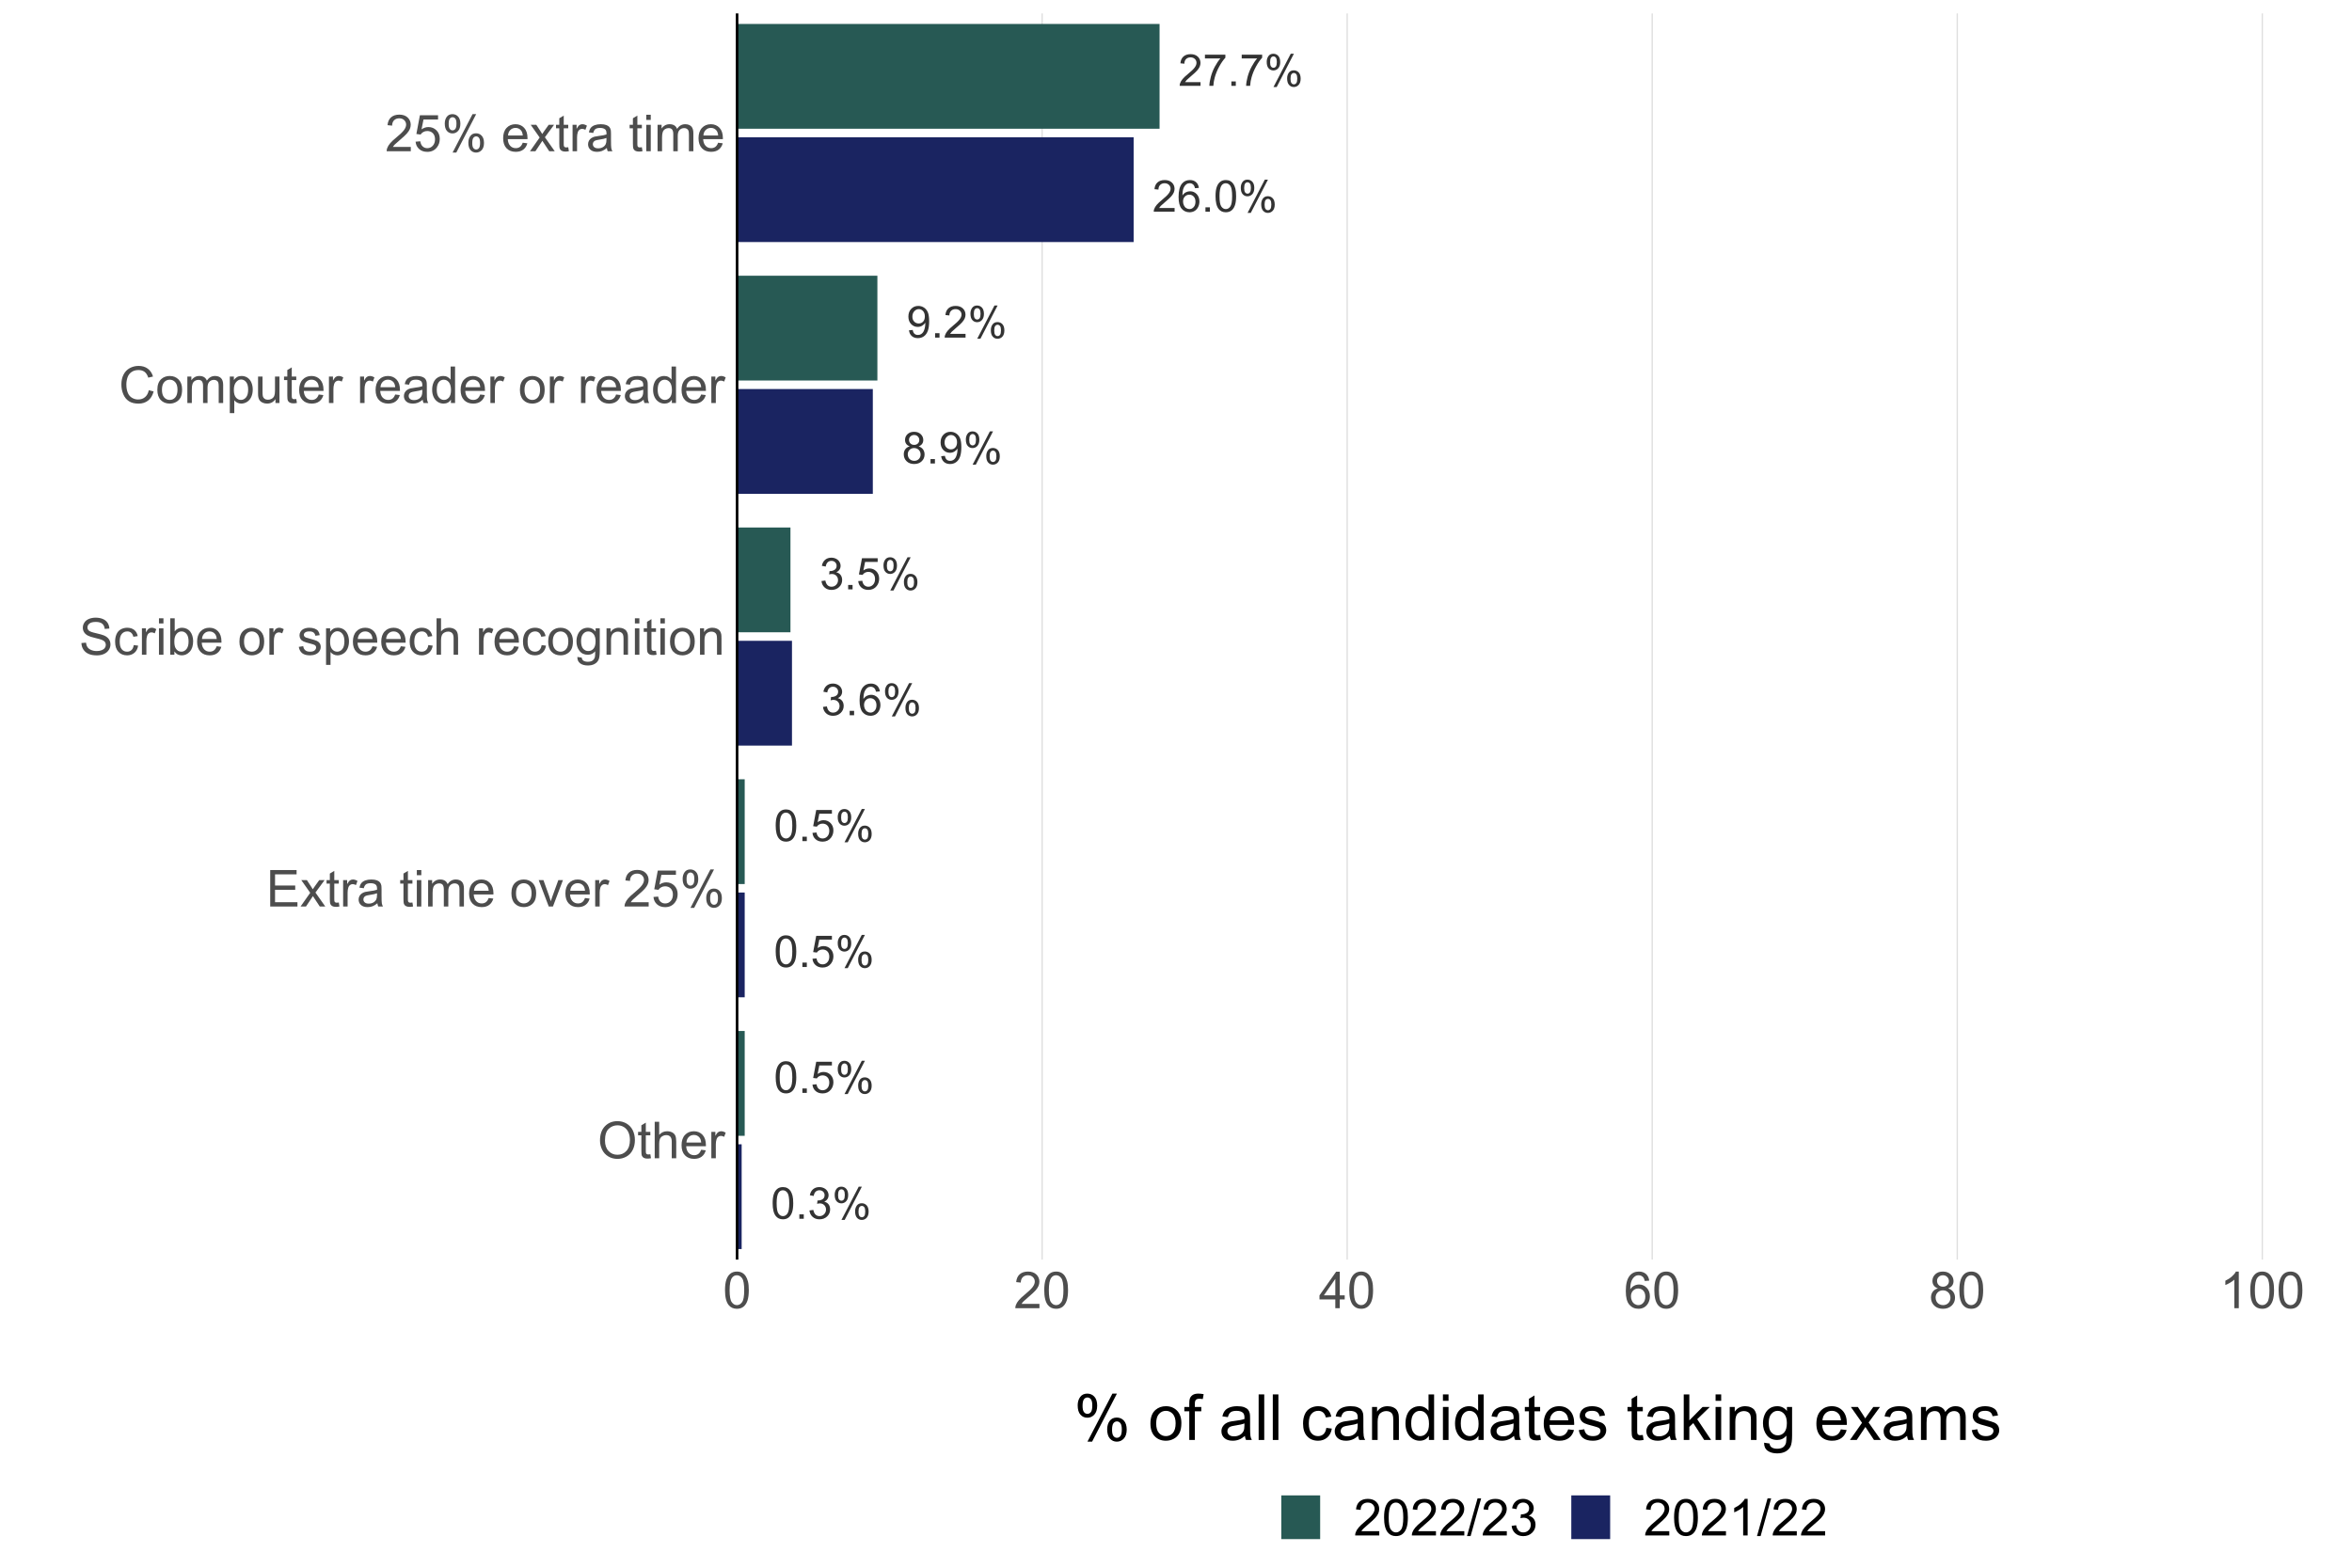 <?xml version="1.0" encoding="UTF-8"?>
<svg xmlns="http://www.w3.org/2000/svg" xmlns:xlink="http://www.w3.org/1999/xlink" width="960pt" height="640pt" viewBox="0 0 960 640" version="1.1">
<defs>
<g>
<symbol overflow="visible" id="glyph0-0">
<path style="stroke:none;" d="M 2.25 0 L 2.25 -11.25 L 11.25 -11.25 L 11.25 0 Z M 2.531 -0.281 L 10.969 -0.281 L 10.969 -10.969 L 2.531 -10.969 Z M 2.531 -0.281 "/>
</symbol>
<symbol overflow="visible" id="glyph0-1">
<path style="stroke:none;" d=""/>
</symbol>
<symbol overflow="visible" id="glyph0-2">
<path style="stroke:none;" d="M 0.746 -6.355 C 0.742 -7.875 0.898 -9.102 1.215 -10.031 C 1.527 -10.961 1.996 -11.676 2.613 -12.18 C 3.23 -12.684 4.008 -12.938 4.949 -12.938 C 5.637 -12.938 6.242 -12.797 6.766 -12.52 C 7.285 -12.238 7.715 -11.836 8.059 -11.316 C 8.395 -10.789 8.664 -10.152 8.859 -9.398 C 9.051 -8.645 9.145 -7.629 9.148 -6.355 C 9.145 -4.84 8.992 -3.617 8.684 -2.691 C 8.371 -1.762 7.906 -1.047 7.289 -0.539 C 6.672 -0.035 5.891 0.215 4.949 0.219 C 3.703 0.215 2.727 -0.227 2.023 -1.117 C 1.168 -2.188 0.742 -3.934 0.746 -6.355 Z M 2.375 -6.355 C 2.371 -4.234 2.621 -2.824 3.117 -2.129 C 3.609 -1.426 4.219 -1.078 4.949 -1.082 C 5.672 -1.078 6.281 -1.43 6.781 -2.137 C 7.273 -2.836 7.523 -4.242 7.523 -6.355 C 7.523 -8.473 7.273 -9.883 6.781 -10.582 C 6.281 -11.277 5.664 -11.625 4.93 -11.629 C 4.199 -11.625 3.621 -11.316 3.191 -10.703 C 2.645 -9.918 2.371 -8.469 2.375 -6.355 Z M 2.375 -6.355 "/>
</symbol>
<symbol overflow="visible" id="glyph0-3">
<path style="stroke:none;" d="M 1.633 0 L 1.633 -1.801 L 3.438 -1.801 L 3.438 0 Z M 1.633 0 "/>
</symbol>
<symbol overflow="visible" id="glyph0-4">
<path style="stroke:none;" d="M 0.758 -3.402 L 2.336 -3.613 C 2.516 -2.711 2.824 -2.062 3.266 -1.672 C 3.699 -1.273 4.23 -1.078 4.859 -1.082 C 5.602 -1.078 6.23 -1.336 6.746 -1.855 C 7.254 -2.367 7.512 -3.004 7.516 -3.77 C 7.512 -4.492 7.273 -5.094 6.801 -5.566 C 6.324 -6.035 5.723 -6.27 4.992 -6.273 C 4.691 -6.27 4.316 -6.211 3.875 -6.102 L 4.051 -7.488 C 4.152 -7.473 4.238 -7.465 4.305 -7.469 C 4.977 -7.465 5.582 -7.641 6.125 -7.996 C 6.66 -8.344 6.93 -8.887 6.934 -9.625 C 6.93 -10.199 6.734 -10.68 6.344 -11.062 C 5.949 -11.445 5.441 -11.637 4.824 -11.637 C 4.207 -11.637 3.695 -11.441 3.285 -11.055 C 2.875 -10.668 2.613 -10.09 2.496 -9.316 L 0.914 -9.598 C 1.105 -10.656 1.543 -11.477 2.23 -12.062 C 2.914 -12.645 3.766 -12.938 4.789 -12.938 C 5.488 -12.938 6.137 -12.785 6.73 -12.484 C 7.32 -12.18 7.773 -11.77 8.09 -11.25 C 8.402 -10.727 8.559 -10.172 8.562 -9.59 C 8.559 -9.031 8.41 -8.523 8.113 -8.066 C 7.812 -7.609 7.371 -7.246 6.785 -6.977 C 7.547 -6.801 8.137 -6.438 8.562 -5.883 C 8.98 -5.328 9.191 -4.633 9.195 -3.805 C 9.191 -2.676 8.781 -1.723 7.965 -0.945 C 7.141 -0.164 6.105 0.223 4.852 0.227 C 3.719 0.223 2.777 -0.109 2.035 -0.781 C 1.285 -1.453 0.859 -2.328 0.758 -3.402 Z M 0.758 -3.402 "/>
</symbol>
<symbol overflow="visible" id="glyph0-5">
<path style="stroke:none;" d="M 1.047 -9.789 C 1.043 -10.707 1.273 -11.488 1.738 -12.137 C 2.199 -12.777 2.871 -13.102 3.754 -13.105 C 4.559 -13.102 5.227 -12.812 5.758 -12.238 C 6.285 -11.66 6.551 -10.812 6.555 -9.695 C 6.551 -8.602 6.281 -7.762 5.75 -7.176 C 5.211 -6.586 4.551 -6.293 3.77 -6.293 C 2.988 -6.293 2.34 -6.582 1.824 -7.16 C 1.301 -7.738 1.043 -8.613 1.047 -9.789 Z M 3.797 -12.016 C 3.402 -12.012 3.074 -11.84 2.816 -11.504 C 2.555 -11.16 2.426 -10.539 2.426 -9.633 C 2.426 -8.805 2.555 -8.223 2.82 -7.887 C 3.082 -7.551 3.41 -7.383 3.797 -7.383 C 4.195 -7.383 4.523 -7.551 4.785 -7.891 C 5.043 -8.23 5.172 -8.852 5.176 -9.758 C 5.172 -10.586 5.043 -11.172 4.781 -11.508 C 4.516 -11.844 4.188 -12.012 3.797 -12.016 Z M 3.805 0.477 L 10.855 -13.105 L 12.137 -13.105 L 5.117 0.477 Z M 9.379 -3.023 C 9.375 -3.949 9.605 -4.73 10.07 -5.375 C 10.531 -6.012 11.207 -6.332 12.094 -6.336 C 12.898 -6.332 13.566 -6.043 14.102 -5.469 C 14.629 -4.891 14.895 -4.043 14.898 -2.926 C 14.895 -1.832 14.625 -0.992 14.094 -0.406 C 13.555 0.184 12.891 0.473 12.102 0.477 C 11.32 0.473 10.672 0.184 10.156 -0.398 C 9.633 -0.98 9.375 -1.855 9.379 -3.023 Z M 12.137 -5.246 C 11.734 -5.242 11.406 -5.074 11.148 -4.734 C 10.887 -4.395 10.758 -3.77 10.758 -2.867 C 10.758 -2.039 10.887 -1.461 11.152 -1.125 C 11.41 -0.785 11.738 -0.613 12.129 -0.617 C 12.531 -0.613 12.863 -0.785 13.125 -1.125 C 13.383 -1.461 13.512 -2.082 13.516 -2.988 C 13.512 -3.816 13.379 -4.398 13.121 -4.738 C 12.855 -5.074 12.527 -5.242 12.137 -5.246 Z M 12.137 -5.246 "/>
</symbol>
<symbol overflow="visible" id="glyph0-6">
<path style="stroke:none;" d="M 0.746 -3.375 L 2.406 -3.516 C 2.527 -2.707 2.812 -2.098 3.266 -1.691 C 3.711 -1.281 4.254 -1.078 4.887 -1.082 C 5.648 -1.078 6.293 -1.363 6.82 -1.941 C 7.344 -2.512 7.605 -3.273 7.609 -4.227 C 7.605 -5.125 7.352 -5.84 6.848 -6.363 C 6.34 -6.883 5.676 -7.141 4.859 -7.145 C 4.344 -7.141 3.887 -7.027 3.48 -6.797 C 3.07 -6.566 2.746 -6.266 2.516 -5.898 L 1.027 -6.09 L 2.277 -12.711 L 8.684 -12.711 L 8.684 -11.195 L 3.543 -11.195 L 2.848 -7.734 C 3.621 -8.273 4.43 -8.543 5.281 -8.543 C 6.402 -8.543 7.352 -8.152 8.129 -7.371 C 8.898 -6.59 9.285 -5.586 9.289 -4.367 C 9.285 -3.195 8.945 -2.188 8.27 -1.344 C 7.441 -0.301 6.316 0.215 4.887 0.219 C 3.715 0.215 2.758 -0.109 2.016 -0.766 C 1.273 -1.418 0.848 -2.289 0.746 -3.375 Z M 0.746 -3.375 "/>
</symbol>
<symbol overflow="visible" id="glyph0-7">
<path style="stroke:none;" d="M 8.957 -9.73 L 7.383 -9.605 C 7.242 -10.223 7.043 -10.676 6.785 -10.961 C 6.355 -11.41 5.828 -11.637 5.203 -11.637 C 4.695 -11.637 4.25 -11.496 3.875 -11.215 C 3.375 -10.852 2.984 -10.32 2.695 -9.625 C 2.406 -8.926 2.258 -7.934 2.25 -6.645 C 2.629 -7.223 3.094 -7.652 3.645 -7.938 C 4.195 -8.215 4.773 -8.355 5.379 -8.359 C 6.434 -8.355 7.328 -7.969 8.07 -7.195 C 8.809 -6.418 9.18 -5.414 9.184 -4.184 C 9.18 -3.371 9.008 -2.617 8.66 -1.926 C 8.312 -1.23 7.832 -0.699 7.227 -0.332 C 6.613 0.035 5.922 0.215 5.148 0.219 C 3.828 0.215 2.754 -0.266 1.922 -1.234 C 1.09 -2.199 0.672 -3.797 0.676 -6.031 C 0.672 -8.516 1.133 -10.328 2.055 -11.461 C 2.855 -12.445 3.938 -12.938 5.301 -12.938 C 6.312 -12.938 7.141 -12.652 7.789 -12.086 C 8.434 -11.516 8.824 -10.73 8.957 -9.73 Z M 2.496 -4.176 C 2.496 -3.629 2.609 -3.105 2.844 -2.609 C 3.07 -2.109 3.395 -1.73 3.812 -1.473 C 4.227 -1.207 4.664 -1.078 5.125 -1.082 C 5.789 -1.078 6.363 -1.348 6.844 -1.891 C 7.324 -2.426 7.562 -3.156 7.566 -4.086 C 7.562 -4.973 7.328 -5.676 6.855 -6.191 C 6.379 -6.703 5.781 -6.961 5.062 -6.961 C 4.348 -6.961 3.738 -6.703 3.242 -6.191 C 2.742 -5.676 2.496 -5.004 2.496 -4.176 Z M 2.496 -4.176 "/>
</symbol>
<symbol overflow="visible" id="glyph0-8">
<path style="stroke:none;" d="M 3.18 -6.988 C 2.52 -7.227 2.035 -7.57 1.723 -8.016 C 1.406 -8.461 1.246 -8.992 1.25 -9.617 C 1.246 -10.551 1.582 -11.34 2.258 -11.98 C 2.93 -12.617 3.828 -12.938 4.949 -12.938 C 6.07 -12.938 6.977 -12.609 7.664 -11.957 C 8.348 -11.301 8.688 -10.504 8.691 -9.57 C 8.688 -8.969 8.531 -8.449 8.219 -8.012 C 7.902 -7.566 7.426 -7.227 6.793 -6.988 C 7.582 -6.727 8.184 -6.309 8.598 -5.738 C 9.008 -5.16 9.215 -4.477 9.219 -3.684 C 9.215 -2.578 8.828 -1.652 8.051 -0.906 C 7.27 -0.156 6.242 0.215 4.977 0.219 C 3.699 0.215 2.676 -0.156 1.898 -0.91 C 1.117 -1.66 0.727 -2.602 0.73 -3.727 C 0.727 -4.562 0.938 -5.262 1.367 -5.832 C 1.789 -6.395 2.395 -6.781 3.18 -6.988 Z M 2.867 -9.668 C 2.863 -9.059 3.059 -8.559 3.453 -8.172 C 3.844 -7.785 4.355 -7.594 4.984 -7.594 C 5.59 -7.594 6.09 -7.785 6.48 -8.168 C 6.871 -8.551 7.066 -9.02 7.066 -9.578 C 7.066 -10.156 6.863 -10.645 6.465 -11.043 C 6.059 -11.438 5.559 -11.637 4.965 -11.637 C 4.359 -11.637 3.859 -11.441 3.465 -11.055 C 3.062 -10.668 2.863 -10.207 2.867 -9.668 Z M 2.355 -3.719 C 2.355 -3.262 2.461 -2.824 2.676 -2.406 C 2.887 -1.98 3.203 -1.652 3.629 -1.426 C 4.047 -1.191 4.504 -1.078 4.992 -1.082 C 5.746 -1.078 6.367 -1.32 6.863 -1.809 C 7.352 -2.293 7.598 -2.91 7.602 -3.664 C 7.598 -4.422 7.344 -5.055 6.84 -5.555 C 6.332 -6.051 5.699 -6.297 4.938 -6.301 C 4.191 -6.297 3.574 -6.051 3.09 -5.562 C 2.598 -5.066 2.355 -4.453 2.355 -3.719 Z M 2.355 -3.719 "/>
</symbol>
<symbol overflow="visible" id="glyph0-9">
<path style="stroke:none;" d="M 0.984 -2.98 L 2.504 -3.121 C 2.629 -2.402 2.875 -1.883 3.242 -1.562 C 3.602 -1.238 4.07 -1.078 4.641 -1.082 C 5.125 -1.078 5.551 -1.188 5.918 -1.414 C 6.285 -1.633 6.586 -1.934 6.82 -2.309 C 7.055 -2.68 7.25 -3.18 7.41 -3.816 C 7.566 -4.445 7.645 -5.09 7.648 -5.75 C 7.645 -5.812 7.641 -5.918 7.637 -6.062 C 7.316 -5.559 6.887 -5.148 6.34 -4.836 C 5.793 -4.52 5.199 -4.363 4.562 -4.367 C 3.492 -4.363 2.59 -4.75 1.852 -5.527 C 1.113 -6.297 0.742 -7.316 0.746 -8.586 C 0.742 -9.891 1.129 -10.945 1.902 -11.742 C 2.672 -12.539 3.637 -12.938 4.797 -12.938 C 5.633 -12.938 6.398 -12.711 7.098 -12.262 C 7.789 -11.809 8.316 -11.164 8.68 -10.332 C 9.035 -9.492 9.215 -8.285 9.219 -6.707 C 9.215 -5.055 9.039 -3.742 8.684 -2.77 C 8.324 -1.793 7.793 -1.051 7.09 -0.543 C 6.383 -0.035 5.555 0.215 4.605 0.219 C 3.598 0.215 2.773 -0.062 2.137 -0.621 C 1.496 -1.18 1.113 -1.965 0.984 -2.98 Z M 7.461 -8.664 C 7.457 -9.57 7.215 -10.293 6.734 -10.828 C 6.25 -11.359 5.672 -11.625 4.992 -11.629 C 4.289 -11.625 3.676 -11.336 3.156 -10.766 C 2.633 -10.188 2.371 -9.445 2.375 -8.535 C 2.371 -7.711 2.621 -7.043 3.117 -6.535 C 3.609 -6.02 4.219 -5.766 4.949 -5.766 C 5.68 -5.766 6.281 -6.02 6.754 -6.535 C 7.223 -7.043 7.457 -7.754 7.461 -8.664 Z M 7.461 -8.664 "/>
</symbol>
<symbol overflow="visible" id="glyph0-10">
<path style="stroke:none;" d="M 9.062 -1.52 L 9.062 0 L 0.547 0 C 0.531 -0.379 0.594 -0.742 0.73 -1.098 C 0.945 -1.676 1.293 -2.25 1.77 -2.812 C 2.246 -3.375 2.934 -4.023 3.84 -4.766 C 5.238 -5.906 6.188 -6.816 6.68 -7.492 C 7.172 -8.16 7.418 -8.793 7.418 -9.395 C 7.418 -10.02 7.191 -10.551 6.746 -10.98 C 6.293 -11.41 5.711 -11.625 4.992 -11.629 C 4.23 -11.625 3.621 -11.395 3.164 -10.941 C 2.703 -10.48 2.469 -9.848 2.469 -9.043 L 0.844 -9.211 C 0.953 -10.422 1.371 -11.344 2.102 -11.984 C 2.824 -12.617 3.801 -12.938 5.027 -12.938 C 6.262 -12.938 7.238 -12.594 7.961 -11.91 C 8.68 -11.223 9.039 -10.371 9.043 -9.359 C 9.039 -8.84 8.934 -8.336 8.727 -7.84 C 8.512 -7.34 8.164 -6.812 7.676 -6.266 C 7.188 -5.711 6.375 -4.957 5.238 -4 C 4.285 -3.199 3.676 -2.66 3.41 -2.379 C 3.141 -2.094 2.918 -1.805 2.742 -1.52 Z M 9.062 -1.52 "/>
</symbol>
<symbol overflow="visible" id="glyph0-11">
<path style="stroke:none;" d="M 0.852 -11.195 L 0.852 -12.719 L 9.195 -12.719 L 9.195 -11.488 C 8.367 -10.613 7.555 -9.453 6.754 -8.008 C 5.945 -6.559 5.324 -5.07 4.887 -3.543 C 4.57 -2.461 4.367 -1.281 4.281 0 L 2.656 0 C 2.668 -1.012 2.867 -2.234 3.25 -3.672 C 3.629 -5.105 4.176 -6.492 4.891 -7.828 C 5.602 -9.16 6.359 -10.281 7.164 -11.195 Z M 0.852 -11.195 "/>
</symbol>
<symbol overflow="visible" id="glyph1-0">
<path style="stroke:none;" d="M 2.602 0 L 2.602 -13 L 13 -13 L 13 0 Z M 2.926 -0.324 L 12.676 -0.324 L 12.676 -12.676 L 2.926 -12.676 Z M 2.926 -0.324 "/>
</symbol>
<symbol overflow="visible" id="glyph1-1">
<path style="stroke:none;" d="M 1.004 -7.25 C 1 -9.719 1.664 -11.656 2.996 -13.055 C 4.32 -14.453 6.035 -15.152 8.137 -15.152 C 9.508 -15.152 10.746 -14.824 11.852 -14.168 C 12.953 -13.512 13.793 -12.594 14.375 -11.422 C 14.953 -10.242 15.246 -8.91 15.246 -7.426 C 15.246 -5.91 14.941 -4.559 14.332 -3.371 C 13.723 -2.176 12.859 -1.273 11.742 -0.664 C 10.625 -0.051 9.418 0.25 8.125 0.254 C 6.723 0.25 5.469 -0.086 4.367 -0.762 C 3.258 -1.438 2.422 -2.359 1.855 -3.535 C 1.285 -4.703 1 -5.941 1.004 -7.25 Z M 3.035 -7.223 C 3.035 -5.426 3.516 -4.012 4.48 -2.98 C 5.445 -1.945 6.656 -1.43 8.113 -1.434 C 9.594 -1.43 10.816 -1.949 11.777 -2.996 C 12.734 -4.035 13.211 -5.516 13.215 -7.434 C 13.211 -8.645 13.008 -9.703 12.598 -10.609 C 12.188 -11.512 11.586 -12.211 10.801 -12.711 C 10.008 -13.203 9.125 -13.453 8.145 -13.457 C 6.75 -13.453 5.547 -12.973 4.543 -12.02 C 3.535 -11.059 3.035 -9.461 3.035 -7.223 Z M 3.035 -7.223 "/>
</symbol>
<symbol overflow="visible" id="glyph1-2">
<path style="stroke:none;" d="M 5.363 -1.637 L 5.625 -0.02 C 5.109 0.09 4.648 0.141 4.246 0.141 C 3.578 0.141 3.062 0.039 2.699 -0.172 C 2.332 -0.379 2.074 -0.656 1.93 -1 C 1.777 -1.34 1.703 -2.059 1.707 -3.16 L 1.707 -9.363 L 0.367 -9.363 L 0.367 -10.785 L 1.707 -10.785 L 1.707 -13.457 L 3.523 -14.555 L 3.523 -10.785 L 5.363 -10.785 L 5.363 -9.363 L 3.523 -9.363 L 3.523 -3.059 C 3.52 -2.535 3.555 -2.199 3.621 -2.051 C 3.684 -1.902 3.785 -1.781 3.934 -1.695 C 4.074 -1.602 4.285 -1.559 4.559 -1.562 C 4.762 -1.559 5.027 -1.582 5.363 -1.637 Z M 5.363 -1.637 "/>
</symbol>
<symbol overflow="visible" id="glyph1-3">
<path style="stroke:none;" d="M 1.371 0 L 1.371 -14.891 L 3.199 -14.891 L 3.199 -9.547 C 4.051 -10.531 5.125 -11.027 6.43 -11.031 C 7.227 -11.027 7.922 -10.871 8.512 -10.559 C 9.098 -10.242 9.52 -9.805 9.773 -9.25 C 10.027 -8.691 10.152 -7.887 10.156 -6.836 L 10.156 0 L 8.328 0 L 8.328 -6.836 C 8.324 -7.746 8.129 -8.41 7.734 -8.832 C 7.336 -9.246 6.773 -9.457 6.055 -9.457 C 5.508 -9.457 5 -9.316 4.523 -9.035 C 4.047 -8.754 3.707 -8.371 3.504 -7.891 C 3.301 -7.41 3.199 -6.746 3.199 -5.902 L 3.199 0 Z M 1.371 0 "/>
</symbol>
<symbol overflow="visible" id="glyph1-4">
<path style="stroke:none;" d="M 8.754 -3.473 L 10.645 -3.238 C 10.344 -2.133 9.793 -1.277 8.988 -0.672 C 8.184 -0.062 7.152 0.238 5.902 0.242 C 4.32 0.238 3.07 -0.242 2.148 -1.215 C 1.223 -2.184 0.762 -3.547 0.762 -5.301 C 0.762 -7.113 1.227 -8.523 2.164 -9.527 C 3.094 -10.527 4.309 -11.027 5.801 -11.031 C 7.238 -11.027 8.414 -10.535 9.332 -9.559 C 10.242 -8.574 10.699 -7.195 10.703 -5.414 C 10.699 -5.305 10.695 -5.141 10.695 -4.926 L 2.652 -4.926 C 2.719 -3.738 3.055 -2.832 3.656 -2.203 C 4.258 -1.57 5.008 -1.254 5.91 -1.258 C 6.578 -1.254 7.152 -1.43 7.629 -1.785 C 8.102 -2.137 8.477 -2.699 8.754 -3.473 Z M 2.754 -6.43 L 8.773 -6.43 C 8.688 -7.332 8.461 -8.012 8.086 -8.469 C 7.5 -9.172 6.742 -9.527 5.82 -9.527 C 4.977 -9.527 4.27 -9.246 3.699 -8.684 C 3.125 -8.121 2.812 -7.367 2.754 -6.43 Z M 2.754 -6.43 "/>
</symbol>
<symbol overflow="visible" id="glyph1-5">
<path style="stroke:none;" d="M 1.352 0 L 1.352 -10.785 L 2.996 -10.785 L 2.996 -9.152 C 3.41 -9.914 3.797 -10.418 4.156 -10.664 C 4.508 -10.906 4.902 -11.027 5.332 -11.031 C 5.949 -11.027 6.574 -10.832 7.211 -10.441 L 6.582 -8.746 C 6.129 -9.008 5.684 -9.141 5.242 -9.141 C 4.84 -9.141 4.48 -9.02 4.164 -8.777 C 3.844 -8.535 3.617 -8.203 3.484 -7.781 C 3.277 -7.129 3.176 -6.418 3.18 -5.648 L 3.18 0 Z M 1.352 0 "/>
</symbol>
<symbol overflow="visible" id="glyph1-6">
<path style="stroke:none;" d="M 1.645 0 L 1.645 -14.891 L 12.41 -14.891 L 12.41 -13.133 L 3.617 -13.133 L 3.617 -8.57 L 11.852 -8.57 L 11.852 -6.824 L 3.617 -6.824 L 3.617 -1.758 L 12.758 -1.758 L 12.758 0 Z M 1.645 0 "/>
</symbol>
<symbol overflow="visible" id="glyph1-7">
<path style="stroke:none;" d="M 0.152 0 L 4.094 -5.605 L 0.445 -10.785 L 2.73 -10.785 L 4.387 -8.258 C 4.695 -7.773 4.945 -7.371 5.141 -7.047 C 5.434 -7.492 5.707 -7.891 5.961 -8.238 L 7.781 -10.785 L 9.965 -10.785 L 6.234 -5.707 L 10.246 0 L 8.004 0 L 5.789 -3.352 L 5.199 -4.254 L 2.367 0 Z M 0.152 0 "/>
</symbol>
<symbol overflow="visible" id="glyph1-8">
<path style="stroke:none;" d="M 8.41 -1.332 C 7.73 -0.754 7.078 -0.348 6.453 -0.113 C 5.824 0.125 5.152 0.238 4.438 0.242 C 3.25 0.238 2.34 -0.047 1.703 -0.625 C 1.066 -1.199 0.75 -1.938 0.75 -2.844 C 0.75 -3.367 0.867 -3.852 1.109 -4.289 C 1.348 -4.727 1.664 -5.074 2.055 -5.34 C 2.441 -5.602 2.879 -5.805 3.371 -5.941 C 3.727 -6.035 4.27 -6.125 4.996 -6.215 C 6.469 -6.391 7.555 -6.602 8.258 -6.844 C 8.258 -7.094 8.262 -7.254 8.266 -7.324 C 8.262 -8.066 8.09 -8.59 7.75 -8.898 C 7.277 -9.309 6.582 -9.516 5.668 -9.516 C 4.805 -9.516 4.172 -9.363 3.762 -9.062 C 3.352 -8.762 3.047 -8.23 2.855 -7.465 L 1.066 -7.707 C 1.227 -8.469 1.492 -9.09 1.867 -9.562 C 2.238 -10.031 2.777 -10.391 3.48 -10.648 C 4.184 -10.898 5 -11.027 5.93 -11.031 C 6.852 -11.027 7.598 -10.918 8.176 -10.703 C 8.746 -10.484 9.172 -10.211 9.445 -9.887 C 9.715 -9.555 9.902 -9.141 10.016 -8.645 C 10.07 -8.328 10.102 -7.766 10.105 -6.957 L 10.105 -4.52 C 10.102 -2.816 10.141 -1.742 10.223 -1.293 C 10.297 -0.844 10.449 -0.414 10.684 0 L 8.773 0 C 8.582 -0.379 8.461 -0.82 8.41 -1.332 Z M 8.258 -5.414 C 7.59 -5.141 6.594 -4.91 5.27 -4.723 C 4.516 -4.613 3.984 -4.488 3.676 -4.355 C 3.363 -4.215 3.125 -4.02 2.957 -3.762 C 2.785 -3.5 2.699 -3.211 2.703 -2.895 C 2.699 -2.406 2.883 -2 3.254 -1.676 C 3.621 -1.348 4.164 -1.184 4.875 -1.188 C 5.578 -1.184 6.203 -1.336 6.754 -1.648 C 7.301 -1.953 7.703 -2.375 7.961 -2.914 C 8.156 -3.324 8.254 -3.934 8.258 -4.742 Z M 8.258 -5.414 "/>
</symbol>
<symbol overflow="visible" id="glyph1-9">
<path style="stroke:none;" d=""/>
</symbol>
<symbol overflow="visible" id="glyph1-10">
<path style="stroke:none;" d="M 1.383 -12.785 L 1.383 -14.891 L 3.211 -14.891 L 3.211 -12.785 Z M 1.383 0 L 1.383 -10.785 L 3.211 -10.785 L 3.211 0 Z M 1.383 0 "/>
</symbol>
<symbol overflow="visible" id="glyph1-11">
<path style="stroke:none;" d="M 1.371 0 L 1.371 -10.785 L 3.008 -10.785 L 3.008 -9.273 C 3.344 -9.801 3.793 -10.227 4.355 -10.547 C 4.914 -10.867 5.555 -11.027 6.277 -11.031 C 7.074 -11.027 7.73 -10.859 8.242 -10.531 C 8.75 -10.195 9.109 -9.734 9.324 -9.141 C 10.172 -10.398 11.285 -11.027 12.656 -11.031 C 13.723 -11.027 14.543 -10.73 15.121 -10.141 C 15.695 -9.547 15.984 -8.633 15.984 -7.402 L 15.984 0 L 14.168 0 L 14.168 -6.793 C 14.168 -7.52 14.105 -8.047 13.988 -8.371 C 13.867 -8.691 13.652 -8.949 13.344 -9.148 C 13.031 -9.344 12.668 -9.445 12.25 -9.445 C 11.488 -9.445 10.859 -9.191 10.359 -8.688 C 9.859 -8.184 9.609 -7.375 9.609 -6.266 L 9.609 0 L 7.781 0 L 7.781 -7.008 C 7.781 -7.82 7.629 -8.43 7.332 -8.836 C 7.031 -9.242 6.547 -9.445 5.871 -9.445 C 5.355 -9.445 4.879 -9.309 4.441 -9.039 C 4.004 -8.766 3.688 -8.371 3.492 -7.852 C 3.297 -7.328 3.199 -6.574 3.199 -5.598 L 3.199 0 Z M 1.371 0 "/>
</symbol>
<symbol overflow="visible" id="glyph1-12">
<path style="stroke:none;" d="M 0.691 -5.395 C 0.691 -7.391 1.246 -8.871 2.355 -9.832 C 3.281 -10.629 4.41 -11.027 5.75 -11.031 C 7.227 -11.027 8.438 -10.539 9.383 -9.57 C 10.32 -8.594 10.793 -7.254 10.797 -5.547 C 10.793 -4.156 10.586 -3.062 10.172 -2.27 C 9.754 -1.473 9.145 -0.855 8.352 -0.418 C 7.555 0.023 6.688 0.238 5.75 0.242 C 4.234 0.238 3.016 -0.242 2.086 -1.207 C 1.156 -2.176 0.691 -3.57 0.691 -5.395 Z M 2.57 -5.395 C 2.566 -4.008 2.867 -2.973 3.473 -2.289 C 4.074 -1.598 4.832 -1.254 5.75 -1.258 C 6.652 -1.254 7.406 -1.598 8.012 -2.293 C 8.613 -2.98 8.918 -4.035 8.918 -5.453 C 8.918 -6.785 8.613 -7.797 8.008 -8.484 C 7.398 -9.172 6.645 -9.516 5.75 -9.516 C 4.832 -9.516 4.074 -9.172 3.473 -8.488 C 2.867 -7.805 2.566 -6.773 2.57 -5.395 Z M 2.57 -5.395 "/>
</symbol>
<symbol overflow="visible" id="glyph1-13">
<path style="stroke:none;" d="M 4.367 0 L 0.266 -10.785 L 2.195 -10.785 L 4.508 -4.328 C 4.758 -3.629 4.988 -2.902 5.199 -2.152 C 5.359 -2.719 5.586 -3.402 5.879 -4.203 L 8.277 -10.785 L 10.156 -10.785 L 6.074 0 Z M 4.367 0 "/>
</symbol>
<symbol overflow="visible" id="glyph1-14">
<path style="stroke:none;" d="M 10.473 -1.758 L 10.473 0 L 0.629 0 C 0.613 -0.438 0.688 -0.859 0.844 -1.27 C 1.094 -1.938 1.492 -2.598 2.047 -3.25 C 2.594 -3.898 3.391 -4.648 4.438 -5.504 C 6.055 -6.828 7.148 -7.879 7.719 -8.656 C 8.281 -9.43 8.566 -10.164 8.57 -10.855 C 8.566 -11.578 8.309 -12.191 7.793 -12.691 C 7.277 -13.188 6.602 -13.434 5.77 -13.438 C 4.887 -13.434 4.184 -13.172 3.656 -12.645 C 3.125 -12.113 2.855 -11.379 2.855 -10.449 L 0.977 -10.645 C 1.102 -12.043 1.586 -13.109 2.426 -13.848 C 3.266 -14.578 4.391 -14.945 5.809 -14.949 C 7.234 -14.945 8.367 -14.551 9.199 -13.762 C 10.031 -12.969 10.445 -11.988 10.449 -10.816 C 10.445 -10.219 10.324 -9.633 10.082 -9.059 C 9.836 -8.48 9.434 -7.871 8.871 -7.238 C 8.305 -6.598 7.363 -5.727 6.055 -4.621 C 4.953 -3.695 4.25 -3.07 3.938 -2.746 C 3.625 -2.414 3.367 -2.086 3.168 -1.758 Z M 10.473 -1.758 "/>
</symbol>
<symbol overflow="visible" id="glyph1-15">
<path style="stroke:none;" d="M 0.863 -3.898 L 2.781 -4.062 C 2.922 -3.125 3.254 -2.422 3.773 -1.953 C 4.289 -1.48 4.914 -1.246 5.648 -1.25 C 6.527 -1.246 7.27 -1.578 7.883 -2.242 C 8.488 -2.902 8.793 -3.785 8.797 -4.887 C 8.793 -5.926 8.5 -6.746 7.918 -7.352 C 7.328 -7.953 6.562 -8.254 5.617 -8.258 C 5.027 -8.254 4.496 -8.121 4.023 -7.855 C 3.547 -7.586 3.176 -7.238 2.906 -6.816 L 1.188 -7.039 L 2.629 -14.688 L 10.035 -14.688 L 10.035 -12.938 L 4.094 -12.938 L 3.289 -8.938 C 4.18 -9.555 5.121 -9.867 6.105 -9.871 C 7.402 -9.867 8.496 -9.418 9.395 -8.52 C 10.285 -7.621 10.734 -6.461 10.734 -5.047 C 10.734 -3.695 10.34 -2.531 9.559 -1.555 C 8.598 -0.348 7.297 0.25 5.648 0.254 C 4.293 0.25 3.188 -0.125 2.332 -0.883 C 1.473 -1.637 0.98 -2.641 0.863 -3.898 Z M 0.863 -3.898 "/>
</symbol>
<symbol overflow="visible" id="glyph1-16">
<path style="stroke:none;" d="M 1.207 -11.312 C 1.207 -12.375 1.473 -13.281 2.008 -14.027 C 2.543 -14.77 3.32 -15.141 4.336 -15.145 C 5.27 -15.141 6.043 -14.805 6.656 -14.141 C 7.27 -13.469 7.574 -12.492 7.578 -11.203 C 7.574 -9.941 7.266 -8.969 6.648 -8.293 C 6.027 -7.609 5.262 -7.27 4.355 -7.273 C 3.453 -7.27 2.703 -7.605 2.105 -8.277 C 1.504 -8.945 1.207 -9.957 1.207 -11.312 Z M 4.387 -13.883 C 3.93 -13.879 3.551 -13.684 3.254 -13.293 C 2.949 -12.898 2.801 -12.18 2.805 -11.133 C 2.801 -10.176 2.953 -9.5 3.262 -9.113 C 3.562 -8.723 3.938 -8.531 4.387 -8.531 C 4.844 -8.531 5.223 -8.727 5.527 -9.121 C 5.824 -9.512 5.977 -10.23 5.98 -11.273 C 5.977 -12.234 5.824 -12.906 5.523 -13.297 C 5.215 -13.684 4.836 -13.879 4.387 -13.883 Z M 4.398 0.547 L 12.543 -15.145 L 14.027 -15.145 L 5.91 0.547 Z M 10.836 -3.492 C 10.832 -4.562 11.102 -5.469 11.637 -6.211 C 12.172 -6.953 12.949 -7.324 13.977 -7.324 C 14.906 -7.324 15.68 -6.988 16.293 -6.32 C 16.906 -5.652 17.215 -4.672 17.215 -3.383 C 17.215 -2.117 16.902 -1.148 16.285 -0.473 C 15.66 0.207 14.895 0.543 13.984 0.547 C 13.082 0.543 12.332 0.211 11.734 -0.461 C 11.133 -1.133 10.832 -2.145 10.836 -3.492 Z M 14.027 -6.062 C 13.566 -6.059 13.184 -5.863 12.883 -5.473 C 12.578 -5.082 12.426 -4.359 12.43 -3.312 C 12.426 -2.359 12.578 -1.691 12.887 -1.301 C 13.188 -0.906 13.566 -0.707 14.016 -0.711 C 14.48 -0.707 14.863 -0.906 15.168 -1.301 C 15.469 -1.691 15.621 -2.406 15.621 -3.453 C 15.621 -4.41 15.469 -5.086 15.164 -5.477 C 14.859 -5.863 14.48 -6.059 14.027 -6.062 Z M 14.027 -6.062 "/>
</symbol>
<symbol overflow="visible" id="glyph1-17">
<path style="stroke:none;" d="M 0.934 -4.785 L 2.793 -4.945 C 2.879 -4.199 3.082 -3.586 3.406 -3.113 C 3.727 -2.633 4.227 -2.246 4.906 -1.953 C 5.578 -1.656 6.34 -1.512 7.191 -1.512 C 7.938 -1.512 8.602 -1.621 9.18 -1.848 C 9.754 -2.066 10.184 -2.375 10.465 -2.766 C 10.746 -3.156 10.887 -3.582 10.887 -4.043 C 10.887 -4.508 10.75 -4.914 10.48 -5.266 C 10.207 -5.613 9.762 -5.906 9.141 -6.145 C 8.742 -6.297 7.855 -6.539 6.488 -6.871 C 5.117 -7.195 4.16 -7.504 3.617 -7.801 C 2.902 -8.168 2.375 -8.633 2.027 -9.188 C 1.676 -9.738 1.5 -10.355 1.504 -11.039 C 1.5 -11.789 1.711 -12.492 2.141 -13.148 C 2.562 -13.801 3.188 -14.297 4.012 -14.637 C 4.828 -14.973 5.738 -15.141 6.742 -15.145 C 7.844 -15.141 8.816 -14.961 9.664 -14.609 C 10.504 -14.25 11.152 -13.727 11.609 -13.039 C 12.059 -12.344 12.305 -11.562 12.34 -10.695 L 10.449 -10.551 C 10.344 -11.492 10 -12.203 9.418 -12.684 C 8.832 -13.164 7.969 -13.406 6.824 -13.406 C 5.633 -13.406 4.766 -13.188 4.219 -12.75 C 3.672 -12.312 3.398 -11.785 3.402 -11.172 C 3.398 -10.637 3.59 -10.195 3.98 -9.852 C 4.355 -9.5 5.348 -9.148 6.953 -8.789 C 8.551 -8.426 9.648 -8.109 10.246 -7.84 C 11.109 -7.441 11.75 -6.934 12.164 -6.32 C 12.578 -5.707 12.785 -5 12.785 -4.203 C 12.785 -3.406 12.559 -2.66 12.105 -1.965 C 11.652 -1.262 11 -0.719 10.148 -0.328 C 9.297 0.059 8.34 0.25 7.281 0.254 C 5.934 0.25 4.805 0.059 3.895 -0.336 C 2.98 -0.727 2.266 -1.316 1.75 -2.105 C 1.23 -2.891 0.957 -3.785 0.934 -4.785 Z M 0.934 -4.785 "/>
</symbol>
<symbol overflow="visible" id="glyph1-18">
<path style="stroke:none;" d="M 8.41 -3.949 L 10.207 -3.719 C 10.012 -2.477 9.508 -1.508 8.699 -0.809 C 7.887 -0.109 6.895 0.238 5.719 0.242 C 4.242 0.238 3.055 -0.238 2.156 -1.203 C 1.258 -2.164 0.809 -3.547 0.812 -5.352 C 0.809 -6.512 1 -7.531 1.391 -8.406 C 1.773 -9.277 2.363 -9.934 3.152 -10.375 C 3.941 -10.809 4.797 -11.027 5.727 -11.031 C 6.895 -11.027 7.855 -10.73 8.602 -10.141 C 9.344 -9.547 9.82 -8.707 10.035 -7.617 L 8.258 -7.344 C 8.086 -8.062 7.789 -8.609 7.359 -8.977 C 6.93 -9.344 6.41 -9.527 5.801 -9.527 C 4.879 -9.527 4.129 -9.195 3.555 -8.535 C 2.977 -7.875 2.688 -6.832 2.691 -5.402 C 2.688 -3.953 2.965 -2.898 3.523 -2.242 C 4.074 -1.582 4.801 -1.254 5.699 -1.258 C 6.414 -1.254 7.012 -1.473 7.492 -1.918 C 7.973 -2.355 8.277 -3.035 8.41 -3.949 Z M 8.41 -3.949 "/>
</symbol>
<symbol overflow="visible" id="glyph1-19">
<path style="stroke:none;" d="M 3.059 0 L 1.359 0 L 1.359 -14.891 L 3.188 -14.891 L 3.188 -9.578 C 3.961 -10.543 4.945 -11.027 6.145 -11.031 C 6.805 -11.027 7.434 -10.895 8.027 -10.629 C 8.621 -10.359 9.109 -9.98 9.492 -9.5 C 9.875 -9.012 10.172 -8.43 10.391 -7.746 C 10.602 -7.062 10.711 -6.332 10.715 -5.555 C 10.711 -3.703 10.254 -2.273 9.344 -1.27 C 8.426 -0.262 7.328 0.238 6.055 0.242 C 4.777 0.238 3.781 -0.289 3.059 -1.352 Z M 3.035 -5.473 C 3.035 -4.18 3.211 -3.246 3.566 -2.672 C 4.141 -1.727 4.918 -1.254 5.902 -1.258 C 6.695 -1.254 7.387 -1.602 7.973 -2.297 C 8.555 -2.992 8.848 -4.027 8.848 -5.402 C 8.848 -6.809 8.566 -7.848 8.008 -8.52 C 7.449 -9.191 6.773 -9.527 5.98 -9.527 C 5.18 -9.527 4.488 -9.18 3.91 -8.484 C 3.324 -7.789 3.035 -6.785 3.035 -5.473 Z M 3.035 -5.473 "/>
</symbol>
<symbol overflow="visible" id="glyph1-20">
<path style="stroke:none;" d="M 0.641 -3.219 L 2.449 -3.504 C 2.551 -2.777 2.832 -2.219 3.297 -1.836 C 3.758 -1.445 4.406 -1.254 5.242 -1.258 C 6.078 -1.254 6.699 -1.426 7.109 -1.77 C 7.512 -2.113 7.715 -2.516 7.719 -2.977 C 7.715 -3.387 7.535 -3.711 7.18 -3.949 C 6.926 -4.113 6.305 -4.32 5.312 -4.57 C 3.969 -4.906 3.039 -5.199 2.523 -5.449 C 2.004 -5.695 1.609 -6.035 1.344 -6.473 C 1.074 -6.906 0.941 -7.391 0.945 -7.922 C 0.941 -8.402 1.051 -8.848 1.273 -9.258 C 1.492 -9.664 1.793 -10.004 2.172 -10.277 C 2.457 -10.488 2.844 -10.664 3.336 -10.812 C 3.824 -10.953 4.352 -11.027 4.914 -11.031 C 5.758 -11.027 6.5 -10.906 7.145 -10.664 C 7.781 -10.418 8.254 -10.086 8.562 -9.672 C 8.863 -9.254 9.074 -8.699 9.191 -8.004 L 7.402 -7.758 C 7.316 -8.312 7.082 -8.746 6.695 -9.059 C 6.305 -9.371 5.754 -9.527 5.047 -9.527 C 4.203 -9.527 3.605 -9.387 3.25 -9.109 C 2.887 -8.832 2.707 -8.508 2.711 -8.137 C 2.707 -7.898 2.781 -7.684 2.934 -7.496 C 3.082 -7.293 3.316 -7.133 3.637 -7.008 C 3.816 -6.938 4.355 -6.781 5.25 -6.539 C 6.543 -6.195 7.445 -5.91 7.957 -5.691 C 8.465 -5.469 8.863 -5.148 9.16 -4.73 C 9.449 -4.309 9.598 -3.789 9.598 -3.168 C 9.598 -2.555 9.418 -1.98 9.062 -1.445 C 8.707 -0.906 8.195 -0.492 7.523 -0.199 C 6.852 0.094 6.094 0.238 5.25 0.242 C 3.848 0.238 2.777 -0.047 2.047 -0.629 C 1.309 -1.207 0.84 -2.07 0.641 -3.219 Z M 0.641 -3.219 "/>
</symbol>
<symbol overflow="visible" id="glyph1-21">
<path style="stroke:none;" d="M 1.371 4.133 L 1.371 -10.785 L 3.035 -10.785 L 3.035 -9.383 C 3.426 -9.93 3.867 -10.344 4.367 -10.617 C 4.859 -10.891 5.461 -11.027 6.164 -11.031 C 7.086 -11.027 7.898 -10.789 8.602 -10.32 C 9.305 -9.844 9.836 -9.176 10.195 -8.312 C 10.555 -7.449 10.734 -6.504 10.734 -5.473 C 10.734 -4.371 10.535 -3.375 10.141 -2.492 C 9.742 -1.605 9.168 -0.93 8.414 -0.461 C 7.656 0.008 6.859 0.238 6.031 0.242 C 5.418 0.238 4.871 0.113 4.391 -0.141 C 3.906 -0.398 3.512 -0.723 3.199 -1.117 L 3.199 4.133 Z M 3.027 -5.332 C 3.023 -3.941 3.305 -2.914 3.867 -2.254 C 4.43 -1.586 5.109 -1.254 5.91 -1.258 C 6.719 -1.254 7.414 -1.598 7.996 -2.289 C 8.574 -2.973 8.863 -4.039 8.867 -5.484 C 8.863 -6.859 8.582 -7.887 8.02 -8.57 C 7.453 -9.254 6.777 -9.598 5.992 -9.598 C 5.211 -9.598 4.523 -9.23 3.926 -8.504 C 3.324 -7.773 3.023 -6.719 3.027 -5.332 Z M 3.027 -5.332 "/>
</symbol>
<symbol overflow="visible" id="glyph1-22">
<path style="stroke:none;" d="M 1.035 0.895 L 2.812 1.156 C 2.887 1.703 3.094 2.105 3.434 2.355 C 3.887 2.691 4.504 2.859 5.293 2.863 C 6.137 2.859 6.789 2.691 7.25 2.355 C 7.707 2.016 8.02 1.539 8.188 0.934 C 8.277 0.559 8.32 -0.219 8.316 -1.41 C 7.516 -0.469 6.523 0 5.332 0 C 3.848 0 2.699 -0.535 1.891 -1.605 C 1.074 -2.676 0.668 -3.957 0.672 -5.453 C 0.668 -6.48 0.855 -7.43 1.23 -8.301 C 1.602 -9.172 2.141 -9.844 2.848 -10.32 C 3.555 -10.789 4.387 -11.027 5.344 -11.031 C 6.613 -11.027 7.66 -10.512 8.492 -9.484 L 8.492 -10.785 L 10.176 -10.785 L 10.176 -1.461 C 10.172 0.219 10 1.402 9.664 2.105 C 9.32 2.805 8.781 3.359 8.039 3.77 C 7.297 4.172 6.383 4.375 5.301 4.379 C 4.012 4.375 2.973 4.086 2.184 3.508 C 1.391 2.926 1.008 2.055 1.035 0.895 Z M 2.551 -5.586 C 2.547 -4.168 2.828 -3.137 3.391 -2.488 C 3.949 -1.836 4.652 -1.512 5.504 -1.512 C 6.34 -1.512 7.047 -1.832 7.617 -2.48 C 8.184 -3.125 8.465 -4.141 8.469 -5.523 C 8.465 -6.84 8.172 -7.836 7.59 -8.508 C 7.004 -9.18 6.301 -9.516 5.473 -9.516 C 4.66 -9.516 3.969 -9.184 3.402 -8.523 C 2.832 -7.863 2.547 -6.883 2.551 -5.586 Z M 2.551 -5.586 "/>
</symbol>
<symbol overflow="visible" id="glyph1-23">
<path style="stroke:none;" d="M 1.371 0 L 1.371 -10.785 L 3.016 -10.785 L 3.016 -9.254 C 3.805 -10.434 4.949 -11.027 6.449 -11.031 C 7.098 -11.027 7.695 -10.91 8.242 -10.68 C 8.785 -10.441 9.191 -10.133 9.465 -9.758 C 9.73 -9.375 9.922 -8.926 10.035 -8.41 C 10.102 -8.066 10.137 -7.477 10.137 -6.633 L 10.137 0 L 8.309 0 L 8.309 -6.562 C 8.309 -7.305 8.234 -7.859 8.094 -8.23 C 7.949 -8.598 7.699 -8.891 7.336 -9.113 C 6.973 -9.332 6.547 -9.445 6.062 -9.445 C 5.281 -9.445 4.609 -9.195 4.047 -8.703 C 3.48 -8.203 3.199 -7.266 3.199 -5.891 L 3.199 0 Z M 1.371 0 "/>
</symbol>
<symbol overflow="visible" id="glyph1-24">
<path style="stroke:none;" d="M 12.227 -5.219 L 14.199 -4.723 C 13.781 -3.105 13.039 -1.871 11.969 -1.02 C 10.895 -0.172 9.582 0.25 8.035 0.254 C 6.426 0.25 5.121 -0.074 4.117 -0.727 C 3.109 -1.379 2.344 -2.324 1.82 -3.562 C 1.293 -4.801 1.031 -6.129 1.035 -7.555 C 1.031 -9.102 1.328 -10.457 1.922 -11.613 C 2.516 -12.766 3.359 -13.641 4.453 -14.242 C 5.547 -14.84 6.75 -15.141 8.062 -15.145 C 9.551 -15.141 10.801 -14.762 11.82 -14.004 C 12.832 -13.246 13.543 -12.18 13.945 -10.805 L 12.004 -10.348 C 11.656 -11.43 11.156 -12.219 10.5 -12.715 C 9.844 -13.207 9.016 -13.453 8.023 -13.457 C 6.875 -13.453 5.918 -13.18 5.152 -12.633 C 4.379 -12.086 3.84 -11.348 3.531 -10.426 C 3.219 -9.496 3.062 -8.543 3.066 -7.566 C 3.062 -6.297 3.25 -5.191 3.621 -4.25 C 3.988 -3.301 4.562 -2.598 5.344 -2.133 C 6.121 -1.664 6.961 -1.43 7.871 -1.434 C 8.973 -1.43 9.906 -1.746 10.672 -2.387 C 11.434 -3.02 11.953 -3.965 12.227 -5.219 Z M 12.227 -5.219 "/>
</symbol>
<symbol overflow="visible" id="glyph1-25">
<path style="stroke:none;" d="M 8.441 0 L 8.441 -1.586 C 7.598 -0.367 6.457 0.238 5.016 0.242 C 4.379 0.238 3.785 0.121 3.234 -0.121 C 2.68 -0.363 2.27 -0.668 2.004 -1.039 C 1.738 -1.406 1.551 -1.859 1.441 -2.398 C 1.367 -2.75 1.328 -3.32 1.332 -4.102 L 1.332 -10.785 L 3.16 -10.785 L 3.16 -4.805 C 3.156 -3.848 3.195 -3.203 3.27 -2.875 C 3.383 -2.391 3.625 -2.012 4 -1.742 C 4.371 -1.465 4.832 -1.328 5.383 -1.332 C 5.93 -1.328 6.445 -1.469 6.926 -1.75 C 7.406 -2.027 7.746 -2.41 7.945 -2.898 C 8.145 -3.379 8.242 -4.082 8.246 -5.008 L 8.246 -10.785 L 10.074 -10.785 L 10.074 0 Z M 8.441 0 "/>
</symbol>
<symbol overflow="visible" id="glyph1-26">
<path style="stroke:none;" d="M 8.367 0 L 8.367 -1.359 C 7.684 -0.293 6.676 0.238 5.352 0.242 C 4.488 0.238 3.699 0.004 2.98 -0.469 C 2.258 -0.941 1.699 -1.602 1.305 -2.453 C 0.906 -3.301 0.707 -4.277 0.711 -5.383 C 0.707 -6.457 0.887 -7.434 1.25 -8.312 C 1.605 -9.188 2.145 -9.859 2.863 -10.328 C 3.578 -10.793 4.379 -11.027 5.27 -11.031 C 5.918 -11.027 6.5 -10.891 7.008 -10.617 C 7.516 -10.344 7.926 -9.984 8.246 -9.547 L 8.246 -14.891 L 10.066 -14.891 L 10.066 0 Z M 2.59 -5.383 C 2.59 -4 2.879 -2.969 3.461 -2.285 C 4.043 -1.598 4.73 -1.254 5.523 -1.258 C 6.32 -1.254 7 -1.582 7.559 -2.238 C 8.117 -2.891 8.395 -3.887 8.398 -5.23 C 8.395 -6.703 8.109 -7.785 7.543 -8.48 C 6.973 -9.168 6.273 -9.516 5.445 -9.516 C 4.629 -9.516 3.949 -9.184 3.406 -8.52 C 2.859 -7.855 2.59 -6.809 2.59 -5.383 Z M 2.59 -5.383 "/>
</symbol>
<symbol overflow="visible" id="glyph1-27">
<path style="stroke:none;" d="M 0.863 -7.344 C 0.859 -9.102 1.043 -10.52 1.406 -11.594 C 1.766 -12.664 2.301 -13.492 3.02 -14.074 C 3.73 -14.656 4.633 -14.945 5.719 -14.949 C 6.516 -14.945 7.215 -14.785 7.82 -14.465 C 8.418 -14.141 8.914 -13.676 9.312 -13.074 C 9.703 -12.465 10.012 -11.73 10.238 -10.863 C 10.457 -9.992 10.57 -8.816 10.574 -7.344 C 10.57 -5.594 10.391 -4.184 10.035 -3.113 C 9.672 -2.035 9.133 -1.207 8.422 -0.625 C 7.703 -0.039 6.805 0.25 5.719 0.254 C 4.281 0.25 3.152 -0.262 2.336 -1.289 C 1.352 -2.527 0.859 -4.543 0.863 -7.344 Z M 2.742 -7.344 C 2.742 -4.895 3.027 -3.27 3.598 -2.461 C 4.168 -1.652 4.875 -1.246 5.719 -1.25 C 6.555 -1.246 7.258 -1.652 7.836 -2.469 C 8.406 -3.277 8.695 -4.902 8.695 -7.344 C 8.695 -9.789 8.406 -11.418 7.836 -12.227 C 7.258 -13.031 6.547 -13.434 5.699 -13.438 C 4.855 -13.434 4.184 -13.078 3.688 -12.371 C 3.055 -11.457 2.742 -9.781 2.742 -7.344 Z M 2.742 -7.344 "/>
</symbol>
<symbol overflow="visible" id="glyph1-28">
<path style="stroke:none;" d="M 6.723 0 L 6.723 -3.566 L 0.266 -3.566 L 0.266 -5.242 L 7.059 -14.891 L 8.551 -14.891 L 8.551 -5.242 L 10.562 -5.242 L 10.562 -3.566 L 8.551 -3.566 L 8.551 0 Z M 6.723 -5.242 L 6.723 -11.953 L 2.062 -5.242 Z M 6.723 -5.242 "/>
</symbol>
<symbol overflow="visible" id="glyph1-29">
<path style="stroke:none;" d="M 10.348 -11.242 L 8.531 -11.102 C 8.367 -11.816 8.137 -12.336 7.84 -12.664 C 7.344 -13.18 6.734 -13.441 6.012 -13.445 C 5.43 -13.441 4.918 -13.281 4.48 -12.961 C 3.902 -12.539 3.449 -11.926 3.117 -11.121 C 2.785 -10.316 2.613 -9.168 2.602 -7.68 C 3.039 -8.348 3.574 -8.844 4.215 -9.172 C 4.848 -9.492 5.516 -9.656 6.215 -9.66 C 7.43 -9.656 8.469 -9.207 9.328 -8.312 C 10.184 -7.414 10.609 -6.254 10.613 -4.836 C 10.609 -3.898 10.41 -3.031 10.008 -2.23 C 9.605 -1.426 9.051 -0.812 8.348 -0.387 C 7.641 0.039 6.844 0.25 5.953 0.254 C 4.43 0.25 3.184 -0.305 2.223 -1.426 C 1.258 -2.543 0.777 -4.391 0.781 -6.969 C 0.777 -9.844 1.309 -11.938 2.375 -13.242 C 3.301 -14.379 4.551 -14.945 6.125 -14.949 C 7.293 -14.945 8.254 -14.617 9.004 -13.965 C 9.75 -13.305 10.199 -12.398 10.348 -11.242 Z M 2.883 -4.824 C 2.883 -4.191 3.016 -3.59 3.285 -3.016 C 3.551 -2.438 3.926 -2 4.406 -1.699 C 4.887 -1.398 5.391 -1.246 5.922 -1.25 C 6.691 -1.246 7.355 -1.559 7.91 -2.184 C 8.465 -2.805 8.742 -3.652 8.746 -4.723 C 8.742 -5.75 8.469 -6.559 7.922 -7.152 C 7.371 -7.742 6.68 -8.039 5.852 -8.043 C 5.02 -8.039 4.316 -7.742 3.746 -7.152 C 3.168 -6.559 2.883 -5.781 2.883 -4.824 Z M 2.883 -4.824 "/>
</symbol>
<symbol overflow="visible" id="glyph1-30">
<path style="stroke:none;" d="M 3.676 -8.074 C 2.914 -8.352 2.352 -8.746 1.988 -9.262 C 1.621 -9.773 1.441 -10.391 1.441 -11.109 C 1.441 -12.191 1.828 -13.102 2.609 -13.84 C 3.383 -14.578 4.422 -14.945 5.719 -14.949 C 7.016 -14.945 8.059 -14.57 8.855 -13.816 C 9.645 -13.059 10.043 -12.137 10.043 -11.059 C 10.043 -10.363 9.859 -9.766 9.5 -9.258 C 9.133 -8.746 8.586 -8.352 7.852 -8.074 C 8.766 -7.777 9.461 -7.297 9.938 -6.633 C 10.414 -5.969 10.652 -5.176 10.652 -4.254 C 10.652 -2.98 10.199 -1.91 9.301 -1.047 C 8.398 -0.18 7.215 0.25 5.75 0.254 C 4.273 0.25 3.09 -0.18 2.191 -1.051 C 1.293 -1.918 0.844 -3.004 0.844 -4.305 C 0.844 -5.27 1.086 -6.082 1.578 -6.738 C 2.066 -7.391 2.766 -7.836 3.676 -8.074 Z M 3.312 -11.172 C 3.309 -10.465 3.535 -9.891 3.992 -9.445 C 4.441 -8.996 5.031 -8.77 5.758 -8.773 C 6.461 -8.77 7.039 -8.992 7.488 -9.438 C 7.938 -9.879 8.16 -10.422 8.164 -11.07 C 8.16 -11.734 7.93 -12.297 7.469 -12.758 C 7.004 -13.211 6.426 -13.441 5.738 -13.445 C 5.035 -13.441 4.457 -13.219 4 -12.773 C 3.539 -12.328 3.309 -11.793 3.312 -11.172 Z M 2.723 -4.297 C 2.719 -3.773 2.844 -3.27 3.094 -2.781 C 3.34 -2.293 3.707 -1.914 4.195 -1.648 C 4.68 -1.379 5.203 -1.246 5.77 -1.25 C 6.641 -1.246 7.359 -1.527 7.93 -2.09 C 8.496 -2.648 8.781 -3.363 8.785 -4.234 C 8.781 -5.113 8.488 -5.84 7.906 -6.418 C 7.316 -6.988 6.586 -7.277 5.707 -7.281 C 4.848 -7.277 4.133 -6.992 3.57 -6.426 C 3 -5.855 2.719 -5.145 2.723 -4.297 Z M 2.723 -4.297 "/>
</symbol>
<symbol overflow="visible" id="glyph1-31">
<path style="stroke:none;" d="M 7.75 0 L 5.922 0 L 5.922 -11.648 C 5.48 -11.227 4.902 -10.805 4.188 -10.391 C 3.473 -9.969 2.832 -9.656 2.266 -9.445 L 2.266 -11.211 C 3.285 -11.688 4.18 -12.27 4.945 -12.957 C 5.711 -13.637 6.25 -14.301 6.57 -14.949 L 7.75 -14.949 Z M 7.75 0 "/>
</symbol>
<symbol overflow="visible" id="glyph1-32">
<path style="stroke:none;" d="M 0 0.254 L 4.316 -15.145 L 5.777 -15.145 L 1.473 0.254 Z M 0 0.254 "/>
</symbol>
<symbol overflow="visible" id="glyph1-33">
<path style="stroke:none;" d="M 0.875 -3.93 L 2.703 -4.176 C 2.906 -3.137 3.266 -2.391 3.773 -1.934 C 4.277 -1.477 4.891 -1.246 5.617 -1.25 C 6.473 -1.246 7.199 -1.543 7.793 -2.141 C 8.387 -2.734 8.684 -3.473 8.684 -4.355 C 8.684 -5.191 8.406 -5.887 7.859 -6.434 C 7.309 -6.977 6.613 -7.246 5.77 -7.25 C 5.422 -7.246 4.992 -7.18 4.48 -7.047 L 4.684 -8.652 C 4.801 -8.637 4.898 -8.629 4.977 -8.633 C 5.75 -8.629 6.453 -8.832 7.078 -9.242 C 7.699 -9.645 8.008 -10.273 8.012 -11.121 C 8.008 -11.789 7.781 -12.344 7.332 -12.785 C 6.875 -13.223 6.289 -13.441 5.574 -13.445 C 4.859 -13.441 4.27 -13.219 3.797 -12.773 C 3.32 -12.328 3.016 -11.656 2.883 -10.766 L 1.055 -11.09 C 1.277 -12.312 1.785 -13.262 2.578 -13.938 C 3.371 -14.609 4.355 -14.945 5.535 -14.949 C 6.344 -14.945 7.09 -14.773 7.777 -14.426 C 8.457 -14.074 8.98 -13.598 9.348 -13 C 9.707 -12.395 9.891 -11.754 9.891 -11.082 C 9.891 -10.434 9.715 -9.848 9.371 -9.324 C 9.023 -8.793 8.516 -8.375 7.84 -8.062 C 8.719 -7.859 9.402 -7.438 9.891 -6.797 C 10.379 -6.156 10.621 -5.355 10.625 -4.398 C 10.621 -3.098 10.148 -1.996 9.203 -1.09 C 8.254 -0.188 7.055 0.262 5.605 0.266 C 4.297 0.262 3.211 -0.125 2.348 -0.902 C 1.484 -1.68 0.992 -2.688 0.875 -3.93 Z M 0.875 -3.93 "/>
</symbol>
<symbol overflow="visible" id="glyph2-0">
<path style="stroke:none;" d="M 3.25 0 L 3.25 -16.25 L 16.25 -16.25 L 16.25 0 Z M 3.656 -0.406 L 15.844 -0.406 L 15.844 -15.844 L 3.656 -15.844 Z M 3.656 -0.406 "/>
</symbol>
<symbol overflow="visible" id="glyph2-1">
<path style="stroke:none;" d="M 1.512 -14.141 C 1.512 -15.469 1.844 -16.602 2.512 -17.531 C 3.18 -18.461 4.148 -18.926 5.422 -18.93 C 6.586 -18.926 7.555 -18.508 8.32 -17.68 C 9.086 -16.844 9.469 -15.621 9.469 -14.004 C 9.469 -12.426 9.082 -11.211 8.309 -10.363 C 7.535 -9.512 6.578 -9.086 5.445 -9.09 C 4.316 -9.086 3.379 -9.504 2.633 -10.344 C 1.883 -11.18 1.512 -12.445 1.512 -14.141 Z M 5.484 -17.355 C 4.914 -17.355 4.441 -17.109 4.066 -16.617 C 3.691 -16.125 3.504 -15.223 3.504 -13.914 C 3.504 -12.719 3.691 -11.879 4.074 -11.395 C 4.453 -10.906 4.926 -10.664 5.484 -10.664 C 6.059 -10.664 6.531 -10.906 6.91 -11.398 C 7.285 -11.887 7.477 -12.785 7.477 -14.094 C 7.477 -15.289 7.285 -16.133 6.906 -16.625 C 6.523 -17.109 6.051 -17.355 5.484 -17.355 Z M 5.496 0.688 L 15.68 -18.93 L 17.531 -18.93 L 7.391 0.688 Z M 13.547 -4.367 C 13.547 -5.703 13.879 -6.836 14.547 -7.762 C 15.215 -8.688 16.188 -9.152 17.469 -9.152 C 18.633 -9.152 19.602 -8.734 20.367 -7.902 C 21.133 -7.066 21.516 -5.84 21.52 -4.227 C 21.516 -2.648 21.129 -1.438 20.355 -0.59 C 19.582 0.262 18.621 0.684 17.48 0.688 C 16.352 0.684 15.414 0.266 14.668 -0.574 C 13.918 -1.418 13.547 -2.68 13.547 -4.367 Z M 17.531 -7.578 C 16.953 -7.574 16.477 -7.328 16.102 -6.84 C 15.727 -6.348 15.539 -5.449 15.539 -4.141 C 15.539 -2.949 15.727 -2.109 16.109 -1.625 C 16.484 -1.133 16.957 -0.891 17.52 -0.891 C 18.102 -0.891 18.578 -1.133 18.957 -1.625 C 19.332 -2.109 19.523 -3.008 19.523 -4.316 C 19.523 -5.516 19.332 -6.359 18.953 -6.848 C 18.57 -7.332 18.098 -7.574 17.531 -7.578 Z M 17.531 -7.578 "/>
</symbol>
<symbol overflow="visible" id="glyph2-2">
<path style="stroke:none;" d=""/>
</symbol>
<symbol overflow="visible" id="glyph2-3">
<path style="stroke:none;" d="M 0.863 -6.742 C 0.859 -9.234 1.555 -11.082 2.945 -12.289 C 4.102 -13.285 5.516 -13.785 7.188 -13.789 C 9.035 -13.785 10.551 -13.18 11.73 -11.965 C 12.906 -10.75 13.492 -9.07 13.496 -6.93 C 13.492 -5.191 13.234 -3.828 12.715 -2.836 C 12.191 -1.84 11.434 -1.066 10.441 -0.52 C 9.445 0.031 8.359 0.305 7.188 0.305 C 5.297 0.305 3.77 -0.301 2.609 -1.512 C 1.441 -2.723 0.859 -4.465 0.863 -6.742 Z M 3.211 -6.742 C 3.211 -5.012 3.586 -3.719 4.34 -2.863 C 5.094 -2 6.043 -1.57 7.188 -1.574 C 8.316 -1.57 9.258 -2 10.016 -2.867 C 10.766 -3.727 11.145 -5.043 11.148 -6.816 C 11.145 -8.48 10.766 -9.746 10.012 -10.605 C 9.25 -11.465 8.309 -11.895 7.188 -11.895 C 6.043 -11.895 5.094 -11.465 4.34 -10.613 C 3.586 -9.754 3.211 -8.465 3.211 -6.742 Z M 3.211 -6.742 "/>
</symbol>
<symbol overflow="visible" id="glyph2-4">
<path style="stroke:none;" d="M 2.258 0 L 2.258 -11.703 L 0.242 -11.703 L 0.242 -13.484 L 2.258 -13.484 L 2.258 -14.918 C 2.254 -15.82 2.336 -16.492 2.5 -16.938 C 2.719 -17.527 3.105 -18.008 3.66 -18.375 C 4.211 -18.742 4.988 -18.926 5.992 -18.93 C 6.633 -18.926 7.344 -18.848 8.125 -18.699 L 7.781 -16.707 C 7.305 -16.789 6.855 -16.832 6.438 -16.836 C 5.738 -16.832 5.246 -16.684 4.961 -16.391 C 4.672 -16.09 4.527 -15.535 4.531 -14.727 L 4.531 -13.484 L 7.16 -13.484 L 7.16 -11.703 L 4.531 -11.703 L 4.531 0 Z M 2.258 0 "/>
</symbol>
<symbol overflow="visible" id="glyph2-5">
<path style="stroke:none;" d="M 10.512 -1.664 C 9.664 -0.945 8.848 -0.438 8.066 -0.141 C 7.281 0.156 6.441 0.305 5.547 0.305 C 4.066 0.305 2.93 -0.055 2.133 -0.781 C 1.336 -1.5 0.938 -2.426 0.938 -3.555 C 0.938 -4.215 1.086 -4.816 1.387 -5.363 C 1.688 -5.906 2.082 -6.344 2.57 -6.676 C 3.055 -7.004 3.602 -7.254 4.215 -7.426 C 4.66 -7.543 5.34 -7.66 6.246 -7.77 C 8.09 -7.988 9.445 -8.25 10.32 -8.555 C 10.328 -8.867 10.336 -9.066 10.336 -9.152 C 10.336 -10.082 10.117 -10.738 9.688 -11.121 C 9.102 -11.637 8.234 -11.895 7.086 -11.895 C 6.008 -11.895 5.215 -11.703 4.703 -11.328 C 4.191 -10.949 3.812 -10.285 3.566 -9.332 L 1.332 -9.637 C 1.531 -10.59 1.867 -11.363 2.336 -11.953 C 2.801 -12.539 3.473 -12.992 4.355 -13.312 C 5.23 -13.629 6.25 -13.785 7.414 -13.789 C 8.562 -13.785 9.5 -13.652 10.219 -13.383 C 10.938 -13.109 11.465 -12.766 11.805 -12.359 C 12.141 -11.945 12.379 -11.43 12.516 -10.805 C 12.594 -10.414 12.633 -9.711 12.633 -8.695 L 12.633 -5.648 C 12.633 -3.523 12.68 -2.18 12.777 -1.617 C 12.871 -1.055 13.062 -0.516 13.355 0 L 10.969 0 C 10.73 -0.473 10.578 -1.027 10.512 -1.664 Z M 10.32 -6.766 C 9.488 -6.426 8.246 -6.137 6.59 -5.902 C 5.648 -5.762 4.984 -5.609 4.594 -5.445 C 4.203 -5.273 3.902 -5.027 3.691 -4.703 C 3.48 -4.375 3.375 -4.012 3.375 -3.617 C 3.375 -3.004 3.605 -2.496 4.066 -2.094 C 4.527 -1.684 5.203 -1.48 6.094 -1.484 C 6.973 -1.48 7.754 -1.676 8.441 -2.062 C 9.125 -2.445 9.629 -2.973 9.953 -3.645 C 10.195 -4.16 10.316 -4.922 10.32 -5.93 Z M 10.32 -6.766 "/>
</symbol>
<symbol overflow="visible" id="glyph2-6">
<path style="stroke:none;" d="M 1.664 0 L 1.664 -18.609 L 3.949 -18.609 L 3.949 0 Z M 1.664 0 "/>
</symbol>
<symbol overflow="visible" id="glyph2-7">
<path style="stroke:none;" d="M 10.512 -4.938 L 12.758 -4.648 C 12.508 -3.094 11.879 -1.883 10.871 -1.008 C 9.855 -0.133 8.617 0.305 7.148 0.305 C 5.301 0.305 3.816 -0.297 2.695 -1.504 C 1.574 -2.707 1.012 -4.438 1.016 -6.691 C 1.012 -8.145 1.254 -9.418 1.738 -10.512 C 2.219 -11.602 2.953 -12.418 3.941 -12.969 C 4.926 -13.512 6 -13.785 7.16 -13.789 C 8.621 -13.785 9.816 -13.414 10.75 -12.676 C 11.68 -11.934 12.277 -10.883 12.543 -9.523 L 10.32 -9.18 C 10.105 -10.082 9.73 -10.762 9.195 -11.223 C 8.656 -11.676 8.008 -11.906 7.25 -11.906 C 6.094 -11.906 5.16 -11.492 4.441 -10.668 C 3.723 -9.844 3.363 -8.539 3.363 -6.754 C 3.363 -4.941 3.707 -3.625 4.402 -2.805 C 5.094 -1.98 6 -1.57 7.121 -1.574 C 8.016 -1.57 8.766 -1.844 9.367 -2.398 C 9.965 -2.945 10.348 -3.793 10.512 -4.938 Z M 10.512 -4.938 "/>
</symbol>
<symbol overflow="visible" id="glyph2-8">
<path style="stroke:none;" d="M 1.715 0 L 1.715 -13.484 L 3.77 -13.484 L 3.77 -11.566 C 4.758 -13.047 6.191 -13.785 8.062 -13.789 C 8.875 -13.785 9.621 -13.641 10.301 -13.348 C 10.98 -13.055 11.488 -12.672 11.832 -12.199 C 12.168 -11.723 12.406 -11.16 12.543 -10.512 C 12.625 -10.086 12.668 -9.344 12.672 -8.289 L 12.672 0 L 10.383 0 L 10.383 -8.203 C 10.383 -9.133 10.293 -9.828 10.117 -10.289 C 9.938 -10.75 9.621 -11.117 9.172 -11.391 C 8.715 -11.664 8.184 -11.801 7.578 -11.805 C 6.602 -11.801 5.762 -11.492 5.059 -10.879 C 4.348 -10.258 3.996 -9.086 4 -7.363 L 4 0 Z M 1.715 0 "/>
</symbol>
<symbol overflow="visible" id="glyph2-9">
<path style="stroke:none;" d="M 10.461 0 L 10.461 -1.703 C 9.602 -0.363 8.348 0.305 6.691 0.305 C 5.613 0.305 4.625 0.012 3.727 -0.582 C 2.824 -1.172 2.125 -2 1.633 -3.066 C 1.137 -4.125 0.891 -5.348 0.891 -6.727 C 0.891 -8.07 1.113 -9.289 1.562 -10.391 C 2.008 -11.484 2.68 -12.324 3.578 -12.91 C 4.473 -13.492 5.477 -13.785 6.59 -13.789 C 7.398 -13.785 8.121 -13.613 8.758 -13.273 C 9.391 -12.926 9.906 -12.48 10.309 -11.934 L 10.309 -18.609 L 12.582 -18.609 L 12.582 0 Z M 3.238 -6.727 C 3.234 -5 3.598 -3.707 4.328 -2.855 C 5.055 -1.996 5.914 -1.57 6.906 -1.574 C 7.902 -1.57 8.75 -1.977 9.453 -2.797 C 10.148 -3.609 10.5 -4.859 10.5 -6.539 C 10.5 -8.383 10.145 -9.734 9.434 -10.598 C 8.723 -11.461 7.844 -11.895 6.805 -11.895 C 5.785 -11.895 4.938 -11.477 4.258 -10.648 C 3.574 -9.816 3.234 -8.512 3.238 -6.727 Z M 3.238 -6.727 "/>
</symbol>
<symbol overflow="visible" id="glyph2-10">
<path style="stroke:none;" d="M 1.727 -15.984 L 1.727 -18.609 L 4.012 -18.609 L 4.012 -15.984 Z M 1.727 0 L 1.727 -13.484 L 4.012 -13.484 L 4.012 0 Z M 1.727 0 "/>
</symbol>
<symbol overflow="visible" id="glyph2-11">
<path style="stroke:none;" d="M 6.703 -2.043 L 7.031 -0.023 C 6.391 0.109 5.812 0.176 5.305 0.18 C 4.473 0.176 3.832 0.047 3.375 -0.215 C 2.918 -0.477 2.594 -0.82 2.41 -1.25 C 2.223 -1.672 2.133 -2.574 2.133 -3.949 L 2.133 -11.703 L 0.457 -11.703 L 0.457 -13.484 L 2.133 -13.484 L 2.133 -16.82 L 4.406 -18.191 L 4.406 -13.484 L 6.703 -13.484 L 6.703 -11.703 L 4.406 -11.703 L 4.406 -3.82 C 4.406 -3.168 4.445 -2.746 4.527 -2.562 C 4.605 -2.375 4.734 -2.227 4.918 -2.117 C 5.098 -2.004 5.359 -1.949 5.699 -1.953 C 5.953 -1.949 6.289 -1.98 6.703 -2.043 Z M 6.703 -2.043 "/>
</symbol>
<symbol overflow="visible" id="glyph2-12">
<path style="stroke:none;" d="M 10.945 -4.344 L 13.305 -4.051 C 12.93 -2.668 12.238 -1.598 11.234 -0.836 C 10.227 -0.074 8.941 0.305 7.375 0.305 C 5.402 0.305 3.84 -0.301 2.684 -1.516 C 1.527 -2.73 0.949 -4.434 0.953 -6.625 C 0.949 -8.895 1.531 -10.656 2.703 -11.91 C 3.867 -13.16 5.383 -13.785 7.25 -13.789 C 9.047 -13.785 10.52 -13.172 11.668 -11.945 C 12.809 -10.715 13.383 -8.988 13.383 -6.766 C 13.383 -6.629 13.375 -6.426 13.367 -6.156 L 3.312 -6.156 C 3.395 -4.676 3.816 -3.543 4.57 -2.754 C 5.32 -1.965 6.258 -1.57 7.391 -1.574 C 8.223 -1.57 8.938 -1.789 9.531 -2.234 C 10.121 -2.672 10.594 -3.375 10.945 -4.344 Z M 3.441 -8.035 L 10.969 -8.035 C 10.867 -9.168 10.578 -10.02 10.105 -10.586 C 9.375 -11.465 8.43 -11.906 7.273 -11.906 C 6.219 -11.906 5.336 -11.555 4.625 -10.852 C 3.906 -10.148 3.512 -9.207 3.441 -8.035 Z M 3.441 -8.035 "/>
</symbol>
<symbol overflow="visible" id="glyph2-13">
<path style="stroke:none;" d="M 0.801 -4.023 L 3.059 -4.379 C 3.184 -3.473 3.535 -2.781 4.117 -2.297 C 4.695 -1.812 5.508 -1.57 6.551 -1.574 C 7.598 -1.57 8.375 -1.785 8.887 -2.215 C 9.391 -2.641 9.645 -3.141 9.648 -3.719 C 9.645 -4.23 9.422 -4.637 8.977 -4.938 C 8.664 -5.137 7.883 -5.395 6.641 -5.711 C 4.961 -6.133 3.801 -6.5 3.152 -6.809 C 2.504 -7.117 2.012 -7.543 1.68 -8.094 C 1.344 -8.637 1.176 -9.242 1.18 -9.902 C 1.176 -10.504 1.316 -11.059 1.594 -11.57 C 1.867 -12.082 2.242 -12.508 2.719 -12.848 C 3.07 -13.109 3.551 -13.332 4.168 -13.516 C 4.777 -13.695 5.438 -13.785 6.145 -13.789 C 7.199 -13.785 8.129 -13.633 8.93 -13.332 C 9.73 -13.023 10.32 -12.613 10.703 -12.094 C 11.082 -11.57 11.344 -10.871 11.488 -10.004 L 9.254 -9.699 C 9.148 -10.391 8.855 -10.934 8.371 -11.324 C 7.883 -11.711 7.195 -11.906 6.309 -11.906 C 5.258 -11.906 4.508 -11.73 4.062 -11.387 C 3.609 -11.035 3.387 -10.629 3.391 -10.168 C 3.387 -9.871 3.48 -9.605 3.668 -9.367 C 3.855 -9.121 4.148 -8.918 4.547 -8.758 C 4.773 -8.672 5.445 -8.477 6.562 -8.176 C 8.18 -7.738 9.305 -7.387 9.945 -7.113 C 10.582 -6.84 11.086 -6.438 11.449 -5.914 C 11.812 -5.387 11.992 -4.738 11.996 -3.961 C 11.992 -3.199 11.77 -2.48 11.328 -1.809 C 10.883 -1.133 10.242 -0.613 9.406 -0.246 C 8.562 0.121 7.617 0.305 6.562 0.305 C 4.812 0.305 3.477 -0.059 2.559 -0.785 C 1.637 -1.512 1.051 -2.59 0.801 -4.023 Z M 0.801 -4.023 "/>
</symbol>
<symbol overflow="visible" id="glyph2-14">
<path style="stroke:none;" d="M 1.727 0 L 1.727 -18.609 L 4.012 -18.609 L 4.012 -8 L 9.422 -13.484 L 12.379 -13.484 L 7.223 -8.48 L 12.898 0 L 10.078 0 L 5.625 -6.895 L 4.012 -5.344 L 4.012 0 Z M 1.727 0 "/>
</symbol>
<symbol overflow="visible" id="glyph2-15">
<path style="stroke:none;" d="M 1.297 1.117 L 3.516 1.445 C 3.609 2.129 3.867 2.629 4.289 2.945 C 4.855 3.363 5.629 3.574 6.613 3.578 C 7.672 3.574 8.488 3.363 9.066 2.945 C 9.637 2.52 10.027 1.926 10.234 1.168 C 10.348 0.699 10.402 -0.273 10.398 -1.766 C 9.395 -0.586 8.148 0 6.664 0 C 4.805 0 3.371 -0.668 2.359 -2.004 C 1.34 -3.34 0.832 -4.941 0.836 -6.816 C 0.832 -8.098 1.066 -9.285 1.535 -10.375 C 2 -11.461 2.672 -12.301 3.559 -12.898 C 4.441 -13.488 5.484 -13.785 6.68 -13.789 C 8.266 -13.785 9.574 -13.145 10.613 -11.859 L 10.613 -13.484 L 12.719 -13.484 L 12.719 -1.828 C 12.715 0.27 12.5 1.754 12.078 2.633 C 11.648 3.508 10.973 4.203 10.047 4.711 C 9.117 5.219 7.977 5.473 6.625 5.473 C 5.016 5.473 3.715 5.109 2.727 4.387 C 1.734 3.66 1.258 2.57 1.297 1.117 Z M 3.188 -6.984 C 3.188 -5.211 3.535 -3.918 4.238 -3.109 C 4.938 -2.293 5.82 -1.887 6.883 -1.891 C 7.926 -1.887 8.805 -2.289 9.52 -3.102 C 10.227 -3.906 10.582 -5.176 10.586 -6.906 C 10.582 -8.555 10.215 -9.797 9.488 -10.637 C 8.754 -11.473 7.875 -11.895 6.844 -11.895 C 5.828 -11.895 4.965 -11.48 4.254 -10.656 C 3.543 -9.832 3.188 -8.609 3.188 -6.984 Z M 3.188 -6.984 "/>
</symbol>
<symbol overflow="visible" id="glyph2-16">
<path style="stroke:none;" d="M 0.191 0 L 5.117 -7.008 L 0.559 -13.484 L 3.414 -13.484 L 5.484 -10.32 C 5.875 -9.719 6.188 -9.219 6.422 -8.812 C 6.797 -9.367 7.141 -9.859 7.453 -10.297 L 9.727 -13.484 L 12.453 -13.484 L 7.797 -7.133 L 12.809 0 L 10.004 0 L 7.234 -4.188 L 6.5 -5.32 L 2.957 0 Z M 0.191 0 "/>
</symbol>
<symbol overflow="visible" id="glyph2-17">
<path style="stroke:none;" d="M 1.715 0 L 1.715 -13.484 L 3.758 -13.484 L 3.758 -11.59 C 4.176 -12.25 4.738 -12.781 5.445 -13.184 C 6.145 -13.586 6.945 -13.785 7.844 -13.789 C 8.84 -13.785 9.66 -13.578 10.301 -13.164 C 10.941 -12.746 11.391 -12.168 11.656 -11.426 C 12.719 -13 14.109 -13.785 15.82 -13.789 C 17.156 -13.785 18.184 -13.414 18.902 -12.676 C 19.621 -11.934 19.98 -10.793 19.984 -9.254 L 19.984 0 L 17.711 0 L 17.711 -8.492 C 17.707 -9.402 17.633 -10.062 17.488 -10.465 C 17.336 -10.867 17.066 -11.191 16.68 -11.438 C 16.289 -11.68 15.832 -11.801 15.312 -11.805 C 14.359 -11.801 13.574 -11.484 12.949 -10.859 C 12.32 -10.227 12.004 -9.219 12.008 -7.832 L 12.008 0 L 9.727 0 L 9.727 -8.758 C 9.727 -9.77 9.539 -10.531 9.168 -11.043 C 8.793 -11.547 8.184 -11.801 7.336 -11.805 C 6.695 -11.801 6.102 -11.633 5.555 -11.297 C 5.008 -10.957 4.609 -10.461 4.367 -9.812 C 4.117 -9.16 3.996 -8.223 4 -6.996 L 4 0 Z M 1.715 0 "/>
</symbol>
</g>
<clipPath id="clip1">
  <path d="M 300.848 5.48 L 954.52 5.48 L 954.52 514.238 L 300.848 514.238 Z M 300.848 5.48 "/>
</clipPath>
<clipPath id="clip2">
  <path d="M 300.848 5.48 L 302 5.48 L 302 514.238 L 300.848 514.238 Z M 300.848 5.48 "/>
</clipPath>
<clipPath id="clip3">
  <path d="M 425 5.48 L 426 5.48 L 426 514.238 L 425 514.238 Z M 425 5.48 "/>
</clipPath>
<clipPath id="clip4">
  <path d="M 549 5.48 L 551 5.48 L 551 514.238 L 549 514.238 Z M 549 5.48 "/>
</clipPath>
<clipPath id="clip5">
  <path d="M 674 5.48 L 675 5.48 L 675 514.238 L 674 514.238 Z M 674 5.48 "/>
</clipPath>
<clipPath id="clip6">
  <path d="M 798 5.48 L 800 5.48 L 800 514.238 L 798 514.238 Z M 798 5.48 "/>
</clipPath>
<clipPath id="clip7">
  <path d="M 923 5.48 L 924 5.48 L 924 514.238 L 923 514.238 Z M 923 5.48 "/>
</clipPath>
<clipPath id="clip8">
  <path d="M 300.848 467 L 303 467 L 303 510 L 300.848 510 Z M 300.848 467 "/>
</clipPath>
<clipPath id="clip9">
  <path d="M 300.848 420 L 304 420 L 304 464 L 300.848 464 Z M 300.848 420 "/>
</clipPath>
<clipPath id="clip10">
  <path d="M 300.848 364 L 304 364 L 304 408 L 300.848 408 Z M 300.848 364 "/>
</clipPath>
<clipPath id="clip11">
  <path d="M 300.848 318 L 304 318 L 304 361 L 300.848 361 Z M 300.848 318 "/>
</clipPath>
<clipPath id="clip12">
  <path d="M 300.848 261 L 324 261 L 324 305 L 300.848 305 Z M 300.848 261 "/>
</clipPath>
<clipPath id="clip13">
  <path d="M 300.848 215 L 323 215 L 323 259 L 300.848 259 Z M 300.848 215 "/>
</clipPath>
<clipPath id="clip14">
  <path d="M 300.848 158 L 357 158 L 357 202 L 300.848 202 Z M 300.848 158 "/>
</clipPath>
<clipPath id="clip15">
  <path d="M 300.848 112 L 359 112 L 359 156 L 300.848 156 Z M 300.848 112 "/>
</clipPath>
<clipPath id="clip16">
  <path d="M 300.848 56 L 463 56 L 463 99 L 300.848 99 Z M 300.848 56 "/>
</clipPath>
<clipPath id="clip17">
  <path d="M 300.848 9 L 474 9 L 474 53 L 300.848 53 Z M 300.848 9 "/>
</clipPath>
</defs>
<g id="surface259">
<rect x="0" y="0" width="960" height="640" style="fill:rgb(100%,100%,100%);fill-opacity:1;stroke:none;"/>
<rect x="0" y="0" width="960" height="640" style="fill:rgb(100%,100%,100%);fill-opacity:1;stroke:none;"/>
<path style="fill:none;stroke-width:1.067;stroke-linecap:round;stroke-linejoin:round;stroke:rgb(100%,100%,100%);stroke-opacity:1;stroke-miterlimit:10;" d="M 0 640 L 960 640 L 960 0 L 0 0 Z M 0 640 "/>
<g clip-path="url(#clip1)" clip-rule="nonzero">
<path style=" stroke:none;fill-rule:nonzero;fill:rgb(100%,100%,100%);fill-opacity:1;" d="M 300.848 514.234 L 954.52 514.234 L 954.52 5.477 L 300.848 5.477 Z M 300.848 514.234 "/>
</g>
<g clip-path="url(#clip2)" clip-rule="nonzero">
<path style="fill:none;stroke-width:0.533;stroke-linecap:butt;stroke-linejoin:round;stroke:rgb(87.059%,87.059%,87.059%);stroke-opacity:1;stroke-miterlimit:10;" d="M 300.848 514.234 L 300.848 5.48 "/>
</g>
<g clip-path="url(#clip3)" clip-rule="nonzero">
<path style="fill:none;stroke-width:0.533;stroke-linecap:butt;stroke-linejoin:round;stroke:rgb(87.059%,87.059%,87.059%);stroke-opacity:1;stroke-miterlimit:10;" d="M 425.359 514.234 L 425.359 5.48 "/>
</g>
<g clip-path="url(#clip4)" clip-rule="nonzero">
<path style="fill:none;stroke-width:0.533;stroke-linecap:butt;stroke-linejoin:round;stroke:rgb(87.059%,87.059%,87.059%);stroke-opacity:1;stroke-miterlimit:10;" d="M 549.867 514.234 L 549.867 5.48 "/>
</g>
<g clip-path="url(#clip5)" clip-rule="nonzero">
<path style="fill:none;stroke-width:0.533;stroke-linecap:butt;stroke-linejoin:round;stroke:rgb(87.059%,87.059%,87.059%);stroke-opacity:1;stroke-miterlimit:10;" d="M 674.375 514.234 L 674.375 5.48 "/>
</g>
<g clip-path="url(#clip6)" clip-rule="nonzero">
<path style="fill:none;stroke-width:0.533;stroke-linecap:butt;stroke-linejoin:round;stroke:rgb(87.059%,87.059%,87.059%);stroke-opacity:1;stroke-miterlimit:10;" d="M 798.883 514.234 L 798.883 5.48 "/>
</g>
<g clip-path="url(#clip7)" clip-rule="nonzero">
<path style="fill:none;stroke-width:0.533;stroke-linecap:butt;stroke-linejoin:round;stroke:rgb(87.059%,87.059%,87.059%);stroke-opacity:1;stroke-miterlimit:10;" d="M 923.395 514.234 L 923.395 5.48 "/>
</g>
<g clip-path="url(#clip8)" clip-rule="nonzero">
<path style=" stroke:none;fill-rule:nonzero;fill:rgb(10.196%,14.118%,38.039%);fill-opacity:1;" d="M 300.848 509.934 L 302.715 509.934 L 302.715 467.152 L 300.848 467.152 Z M 300.848 509.934 "/>
</g>
<g clip-path="url(#clip9)" clip-rule="nonzero">
<path style=" stroke:none;fill-rule:nonzero;fill:rgb(15.294%,34.902%,32.941%);fill-opacity:1;" d="M 300.848 463.68 L 303.961 463.68 L 303.961 420.898 L 300.848 420.898 Z M 300.848 463.68 "/>
</g>
<g clip-path="url(#clip10)" clip-rule="nonzero">
<path style=" stroke:none;fill-rule:nonzero;fill:rgb(10.196%,14.118%,38.039%);fill-opacity:1;" d="M 300.848 407.152 L 303.961 407.152 L 303.961 364.371 L 300.848 364.371 Z M 300.848 407.152 "/>
</g>
<g clip-path="url(#clip11)" clip-rule="nonzero">
<path style=" stroke:none;fill-rule:nonzero;fill:rgb(15.294%,34.902%,32.941%);fill-opacity:1;" d="M 300.848 360.902 L 303.961 360.902 L 303.961 318.121 L 300.848 318.121 Z M 300.848 360.902 "/>
</g>
<g clip-path="url(#clip12)" clip-rule="nonzero">
<path style=" stroke:none;fill-rule:nonzero;fill:rgb(10.196%,14.118%,38.039%);fill-opacity:1;" d="M 300.848 304.375 L 323.258 304.375 L 323.258 261.594 L 300.848 261.594 Z M 300.848 304.375 "/>
</g>
<g clip-path="url(#clip13)" clip-rule="nonzero">
<path style=" stroke:none;fill-rule:nonzero;fill:rgb(15.294%,34.902%,32.941%);fill-opacity:1;" d="M 300.848 258.125 L 322.637 258.125 L 322.637 215.344 L 300.848 215.344 Z M 300.848 258.125 "/>
</g>
<g clip-path="url(#clip14)" clip-rule="nonzero">
<path style=" stroke:none;fill-rule:nonzero;fill:rgb(10.196%,14.118%,38.039%);fill-opacity:1;" d="M 300.848 201.594 L 356.254 201.594 L 356.254 158.812 L 300.848 158.812 Z M 300.848 201.594 "/>
</g>
<g clip-path="url(#clip15)" clip-rule="nonzero">
<path style=" stroke:none;fill-rule:nonzero;fill:rgb(15.294%,34.902%,32.941%);fill-opacity:1;" d="M 300.848 155.344 L 358.121 155.344 L 358.121 112.562 L 300.848 112.562 Z M 300.848 155.344 "/>
</g>
<g clip-path="url(#clip16)" clip-rule="nonzero">
<path style=" stroke:none;fill-rule:nonzero;fill:rgb(10.196%,14.118%,38.039%);fill-opacity:1;" d="M 300.848 98.816 L 462.711 98.816 L 462.711 56.035 L 300.848 56.035 Z M 300.848 98.816 "/>
</g>
<g clip-path="url(#clip17)" clip-rule="nonzero">
<path style=" stroke:none;fill-rule:nonzero;fill:rgb(15.294%,34.902%,32.941%);fill-opacity:1;" d="M 300.848 52.566 L 473.293 52.566 L 473.293 9.785 L 300.848 9.785 Z M 300.848 52.566 "/>
</g>
<g style="fill:rgb(20%,20%,20%);fill-opacity:1;">
  <use xlink:href="#glyph0-1" x="309.621" y="497.555"/>
  <use xlink:href="#glyph0-2" x="314.622" y="497.555"/>
  <use xlink:href="#glyph0-3" x="324.633" y="497.555"/>
  <use xlink:href="#glyph0-4" x="329.634" y="497.555"/>
  <use xlink:href="#glyph0-5" x="339.645" y="497.555"/>
</g>
<g style="fill:rgb(20%,20%,20%);fill-opacity:1;">
  <use xlink:href="#glyph0-1" x="310.863" y="446.164"/>
  <use xlink:href="#glyph0-2" x="315.864" y="446.164"/>
  <use xlink:href="#glyph0-3" x="325.875" y="446.164"/>
  <use xlink:href="#glyph0-6" x="330.876" y="446.164"/>
  <use xlink:href="#glyph0-5" x="340.887" y="446.164"/>
</g>
<g style="fill:rgb(20%,20%,20%);fill-opacity:1;">
  <use xlink:href="#glyph0-1" x="310.863" y="394.773"/>
  <use xlink:href="#glyph0-2" x="315.864" y="394.773"/>
  <use xlink:href="#glyph0-3" x="325.875" y="394.773"/>
  <use xlink:href="#glyph0-6" x="330.876" y="394.773"/>
  <use xlink:href="#glyph0-5" x="340.887" y="394.773"/>
</g>
<g style="fill:rgb(20%,20%,20%);fill-opacity:1;">
  <use xlink:href="#glyph0-1" x="310.863" y="343.383"/>
  <use xlink:href="#glyph0-2" x="315.864" y="343.383"/>
  <use xlink:href="#glyph0-3" x="325.875" y="343.383"/>
  <use xlink:href="#glyph0-6" x="330.876" y="343.383"/>
  <use xlink:href="#glyph0-5" x="340.887" y="343.383"/>
</g>
<g style="fill:rgb(20%,20%,20%);fill-opacity:1;">
  <use xlink:href="#glyph0-1" x="330.164" y="291.996"/>
  <use xlink:href="#glyph0-4" x="335.165" y="291.996"/>
  <use xlink:href="#glyph0-3" x="345.176" y="291.996"/>
  <use xlink:href="#glyph0-7" x="350.177" y="291.996"/>
  <use xlink:href="#glyph0-5" x="360.188" y="291.996"/>
</g>
<g style="fill:rgb(20%,20%,20%);fill-opacity:1;">
  <use xlink:href="#glyph0-1" x="329.539" y="240.605"/>
  <use xlink:href="#glyph0-4" x="334.54" y="240.605"/>
  <use xlink:href="#glyph0-3" x="344.551" y="240.605"/>
  <use xlink:href="#glyph0-6" x="349.552" y="240.605"/>
  <use xlink:href="#glyph0-5" x="359.562" y="240.605"/>
</g>
<g style="fill:rgb(20%,20%,20%);fill-opacity:1;">
  <use xlink:href="#glyph0-1" x="363.156" y="189.215"/>
  <use xlink:href="#glyph0-8" x="368.157" y="189.215"/>
  <use xlink:href="#glyph0-3" x="378.168" y="189.215"/>
  <use xlink:href="#glyph0-9" x="383.169" y="189.215"/>
  <use xlink:href="#glyph0-5" x="393.18" y="189.215"/>
</g>
<g style="fill:rgb(20%,20%,20%);fill-opacity:1;">
  <use xlink:href="#glyph0-1" x="365.027" y="137.824"/>
  <use xlink:href="#glyph0-9" x="370.028" y="137.824"/>
  <use xlink:href="#glyph0-3" x="380.039" y="137.824"/>
  <use xlink:href="#glyph0-10" x="385.04" y="137.824"/>
  <use xlink:href="#glyph0-5" x="395.051" y="137.824"/>
</g>
<g style="fill:rgb(20%,20%,20%);fill-opacity:1;">
  <use xlink:href="#glyph0-10" x="470.367" y="86.438"/>
  <use xlink:href="#glyph0-7" x="480.378" y="86.438"/>
  <use xlink:href="#glyph0-3" x="490.389" y="86.438"/>
  <use xlink:href="#glyph0-2" x="495.39" y="86.438"/>
  <use xlink:href="#glyph0-5" x="505.4" y="86.438"/>
</g>
<g style="fill:rgb(20%,20%,20%);fill-opacity:1;">
  <use xlink:href="#glyph0-10" x="480.949" y="35.047"/>
  <use xlink:href="#glyph0-11" x="490.96" y="35.047"/>
  <use xlink:href="#glyph0-3" x="500.971" y="35.047"/>
  <use xlink:href="#glyph0-11" x="505.972" y="35.047"/>
  <use xlink:href="#glyph0-5" x="515.982" y="35.047"/>
</g>
<path style="fill:none;stroke-width:1.067;stroke-linecap:butt;stroke-linejoin:round;stroke:rgb(0%,0%,0%);stroke-opacity:1;stroke-miterlimit:10;" d="M 300.848 514.234 L 300.848 5.48 "/>
<g style="fill:rgb(30.196%,30.196%,30.196%);fill-opacity:1;">
  <use xlink:href="#glyph1-1" x="243.898" y="472.859"/>
  <use xlink:href="#glyph1-2" x="260.077" y="472.859"/>
  <use xlink:href="#glyph1-3" x="265.856" y="472.859"/>
  <use xlink:href="#glyph1-4" x="277.424" y="472.859"/>
  <use xlink:href="#glyph1-5" x="288.992" y="472.859"/>
</g>
<g style="fill:rgb(30.196%,30.196%,30.196%);fill-opacity:1;">
  <use xlink:href="#glyph1-6" x="108.648" y="370.082"/>
  <use xlink:href="#glyph1-7" x="122.522" y="370.082"/>
  <use xlink:href="#glyph1-2" x="132.922" y="370.082"/>
  <use xlink:href="#glyph1-5" x="138.701" y="370.082"/>
  <use xlink:href="#glyph1-8" x="145.627" y="370.082"/>
  <use xlink:href="#glyph1-9" x="157.195" y="370.082"/>
  <use xlink:href="#glyph1-2" x="162.974" y="370.082"/>
  <use xlink:href="#glyph1-10" x="168.753" y="370.082"/>
  <use xlink:href="#glyph1-11" x="173.374" y="370.082"/>
  <use xlink:href="#glyph1-4" x="190.701" y="370.082"/>
  <use xlink:href="#glyph1-9" x="202.269" y="370.082"/>
  <use xlink:href="#glyph1-12" x="208.048" y="370.082"/>
  <use xlink:href="#glyph1-13" x="219.616" y="370.082"/>
  <use xlink:href="#glyph1-4" x="230.016" y="370.082"/>
  <use xlink:href="#glyph1-5" x="241.584" y="370.082"/>
  <use xlink:href="#glyph1-9" x="248.51" y="370.082"/>
  <use xlink:href="#glyph1-14" x="254.289" y="370.082"/>
  <use xlink:href="#glyph1-15" x="265.857" y="370.082"/>
  <use xlink:href="#glyph1-16" x="277.425" y="370.082"/>
</g>
<g style="fill:rgb(30.196%,30.196%,30.196%);fill-opacity:1;">
  <use xlink:href="#glyph1-17" x="32.301" y="267.301"/>
  <use xlink:href="#glyph1-18" x="46.174" y="267.301"/>
  <use xlink:href="#glyph1-5" x="56.574" y="267.301"/>
  <use xlink:href="#glyph1-10" x="63.501" y="267.301"/>
  <use xlink:href="#glyph1-19" x="68.122" y="267.301"/>
  <use xlink:href="#glyph1-4" x="79.69" y="267.301"/>
  <use xlink:href="#glyph1-9" x="91.258" y="267.301"/>
  <use xlink:href="#glyph1-12" x="97.037" y="267.301"/>
  <use xlink:href="#glyph1-5" x="108.605" y="267.301"/>
  <use xlink:href="#glyph1-9" x="115.531" y="267.301"/>
  <use xlink:href="#glyph1-20" x="121.31" y="267.301"/>
  <use xlink:href="#glyph1-21" x="131.71" y="267.301"/>
  <use xlink:href="#glyph1-4" x="143.278" y="267.301"/>
  <use xlink:href="#glyph1-4" x="154.846" y="267.301"/>
  <use xlink:href="#glyph1-18" x="166.414" y="267.301"/>
  <use xlink:href="#glyph1-3" x="176.814" y="267.301"/>
  <use xlink:href="#glyph1-9" x="188.382" y="267.301"/>
  <use xlink:href="#glyph1-5" x="194.161" y="267.301"/>
  <use xlink:href="#glyph1-4" x="201.088" y="267.301"/>
  <use xlink:href="#glyph1-18" x="212.655" y="267.301"/>
  <use xlink:href="#glyph1-12" x="223.055" y="267.301"/>
  <use xlink:href="#glyph1-22" x="234.623" y="267.301"/>
  <use xlink:href="#glyph1-23" x="246.191" y="267.301"/>
  <use xlink:href="#glyph1-10" x="257.759" y="267.301"/>
  <use xlink:href="#glyph1-2" x="262.38" y="267.301"/>
  <use xlink:href="#glyph1-10" x="268.159" y="267.301"/>
  <use xlink:href="#glyph1-12" x="272.78" y="267.301"/>
  <use xlink:href="#glyph1-23" x="284.348" y="267.301"/>
</g>
<g style="fill:rgb(30.196%,30.196%,30.196%);fill-opacity:1;">
  <use xlink:href="#glyph1-24" x="48.512" y="164.523"/>
  <use xlink:href="#glyph1-12" x="63.533" y="164.523"/>
  <use xlink:href="#glyph1-11" x="75.101" y="164.523"/>
  <use xlink:href="#glyph1-21" x="92.427" y="164.523"/>
  <use xlink:href="#glyph1-25" x="103.995" y="164.523"/>
  <use xlink:href="#glyph1-2" x="115.563" y="164.523"/>
  <use xlink:href="#glyph1-4" x="121.342" y="164.523"/>
  <use xlink:href="#glyph1-5" x="132.91" y="164.523"/>
  <use xlink:href="#glyph1-9" x="139.837" y="164.523"/>
  <use xlink:href="#glyph1-5" x="145.616" y="164.523"/>
  <use xlink:href="#glyph1-4" x="152.542" y="164.523"/>
  <use xlink:href="#glyph1-8" x="164.11" y="164.523"/>
  <use xlink:href="#glyph1-26" x="175.678" y="164.523"/>
  <use xlink:href="#glyph1-4" x="187.246" y="164.523"/>
  <use xlink:href="#glyph1-5" x="198.814" y="164.523"/>
  <use xlink:href="#glyph1-9" x="205.741" y="164.523"/>
  <use xlink:href="#glyph1-12" x="211.52" y="164.523"/>
  <use xlink:href="#glyph1-5" x="223.088" y="164.523"/>
  <use xlink:href="#glyph1-9" x="230.014" y="164.523"/>
  <use xlink:href="#glyph1-5" x="235.793" y="164.523"/>
  <use xlink:href="#glyph1-4" x="242.72" y="164.523"/>
  <use xlink:href="#glyph1-8" x="254.287" y="164.523"/>
  <use xlink:href="#glyph1-26" x="265.855" y="164.523"/>
  <use xlink:href="#glyph1-4" x="277.423" y="164.523"/>
  <use xlink:href="#glyph1-5" x="288.991" y="164.523"/>
</g>
<g style="fill:rgb(30.196%,30.196%,30.196%);fill-opacity:1;">
  <use xlink:href="#glyph1-14" x="157.195" y="61.742"/>
  <use xlink:href="#glyph1-15" x="168.763" y="61.742"/>
  <use xlink:href="#glyph1-16" x="180.331" y="61.742"/>
  <use xlink:href="#glyph1-9" x="198.826" y="61.742"/>
  <use xlink:href="#glyph1-4" x="204.605" y="61.742"/>
  <use xlink:href="#glyph1-7" x="216.173" y="61.742"/>
  <use xlink:href="#glyph1-2" x="226.573" y="61.742"/>
  <use xlink:href="#glyph1-5" x="232.352" y="61.742"/>
  <use xlink:href="#glyph1-8" x="239.278" y="61.742"/>
  <use xlink:href="#glyph1-9" x="250.846" y="61.742"/>
  <use xlink:href="#glyph1-2" x="256.625" y="61.742"/>
  <use xlink:href="#glyph1-10" x="262.404" y="61.742"/>
  <use xlink:href="#glyph1-11" x="267.025" y="61.742"/>
  <use xlink:href="#glyph1-4" x="284.352" y="61.742"/>
</g>
<g style="fill:rgb(30.196%,30.196%,30.196%);fill-opacity:1;">
  <use xlink:href="#glyph1-27" x="295.062" y="534.055"/>
</g>
<g style="fill:rgb(30.196%,30.196%,30.196%);fill-opacity:1;">
  <use xlink:href="#glyph1-14" x="413.793" y="534.055"/>
  <use xlink:href="#glyph1-27" x="425.361" y="534.055"/>
</g>
<g style="fill:rgb(30.196%,30.196%,30.196%);fill-opacity:1;">
  <use xlink:href="#glyph1-28" x="538.301" y="534.055"/>
  <use xlink:href="#glyph1-27" x="549.869" y="534.055"/>
</g>
<g style="fill:rgb(30.196%,30.196%,30.196%);fill-opacity:1;">
  <use xlink:href="#glyph1-29" x="662.809" y="534.055"/>
  <use xlink:href="#glyph1-27" x="674.377" y="534.055"/>
</g>
<g style="fill:rgb(30.196%,30.196%,30.196%);fill-opacity:1;">
  <use xlink:href="#glyph1-30" x="787.316" y="534.055"/>
  <use xlink:href="#glyph1-27" x="798.884" y="534.055"/>
</g>
<g style="fill:rgb(30.196%,30.196%,30.196%);fill-opacity:1;">
  <use xlink:href="#glyph1-31" x="906.043" y="534.055"/>
  <use xlink:href="#glyph1-27" x="917.611" y="534.055"/>
  <use xlink:href="#glyph1-27" x="929.179" y="534.055"/>
</g>
<g style="fill:rgb(0%,0%,0%);fill-opacity:1;">
  <use xlink:href="#glyph2-1" x="438.359" y="587.863"/>
  <use xlink:href="#glyph2-2" x="461.478" y="587.863"/>
  <use xlink:href="#glyph2-3" x="468.701" y="587.863"/>
  <use xlink:href="#glyph2-4" x="483.161" y="587.863"/>
  <use xlink:href="#glyph2-2" x="490.385" y="587.863"/>
  <use xlink:href="#glyph2-5" x="497.608" y="587.863"/>
  <use xlink:href="#glyph2-6" x="512.068" y="587.863"/>
  <use xlink:href="#glyph2-6" x="517.845" y="587.863"/>
  <use xlink:href="#glyph2-2" x="523.621" y="587.863"/>
  <use xlink:href="#glyph2-7" x="530.845" y="587.863"/>
  <use xlink:href="#glyph2-5" x="543.845" y="587.863"/>
  <use xlink:href="#glyph2-8" x="558.305" y="587.863"/>
  <use xlink:href="#glyph2-9" x="572.765" y="587.863"/>
  <use xlink:href="#glyph2-10" x="587.225" y="587.863"/>
  <use xlink:href="#glyph2-9" x="593.001" y="587.863"/>
  <use xlink:href="#glyph2-5" x="607.461" y="587.863"/>
  <use xlink:href="#glyph2-11" x="621.921" y="587.863"/>
  <use xlink:href="#glyph2-12" x="629.145" y="587.863"/>
  <use xlink:href="#glyph2-13" x="643.604" y="587.863"/>
  <use xlink:href="#glyph2-2" x="656.604" y="587.863"/>
  <use xlink:href="#glyph2-11" x="663.828" y="587.863"/>
  <use xlink:href="#glyph2-5" x="671.052" y="587.863"/>
  <use xlink:href="#glyph2-14" x="685.512" y="587.863"/>
  <use xlink:href="#glyph2-10" x="698.512" y="587.863"/>
  <use xlink:href="#glyph2-8" x="704.288" y="587.863"/>
  <use xlink:href="#glyph2-15" x="718.748" y="587.863"/>
  <use xlink:href="#glyph2-2" x="733.208" y="587.863"/>
  <use xlink:href="#glyph2-12" x="740.432" y="587.863"/>
  <use xlink:href="#glyph2-16" x="754.892" y="587.863"/>
  <use xlink:href="#glyph2-5" x="767.892" y="587.863"/>
  <use xlink:href="#glyph2-17" x="782.352" y="587.863"/>
  <use xlink:href="#glyph2-13" x="804.01" y="587.863"/>
</g>
<path style=" stroke:none;fill-rule:nonzero;fill:rgb(100%,100%,100%);fill-opacity:1;" d="M 503.836 634.52 L 751.535 634.52 L 751.535 604.293 L 503.836 604.293 Z M 503.836 634.52 "/>
<path style=" stroke:none;fill-rule:nonzero;fill:rgb(100%,100%,100%);fill-opacity:1;" d="M 522.266 629.043 L 539.547 629.043 L 539.547 609.777 L 522.266 609.777 Z M 522.266 629.043 "/>
<path style=" stroke:none;fill-rule:nonzero;fill:rgb(15.294%,34.902%,32.941%);fill-opacity:1;" d="M 522.977 628.332 L 538.84 628.332 L 538.84 610.484 L 522.977 610.484 Z M 522.977 628.332 "/>
<path style=" stroke:none;fill-rule:nonzero;fill:rgb(100%,100%,100%);fill-opacity:1;" d="M 640.637 629.043 L 657.918 629.043 L 657.918 609.777 L 640.637 609.777 Z M 640.637 629.043 "/>
<path style=" stroke:none;fill-rule:nonzero;fill:rgb(10.196%,14.118%,38.039%);fill-opacity:1;" d="M 641.344 628.332 L 657.207 628.332 L 657.207 610.484 L 641.344 610.484 Z M 641.344 628.332 "/>
<g style="fill:rgb(0%,0%,0%);fill-opacity:1;">
  <use xlink:href="#glyph1-14" x="552.5" y="626.852"/>
  <use xlink:href="#glyph1-27" x="564.068" y="626.852"/>
  <use xlink:href="#glyph1-14" x="575.636" y="626.852"/>
  <use xlink:href="#glyph1-14" x="587.204" y="626.852"/>
  <use xlink:href="#glyph1-32" x="598.772" y="626.852"/>
  <use xlink:href="#glyph1-14" x="604.551" y="626.852"/>
  <use xlink:href="#glyph1-33" x="616.119" y="626.852"/>
</g>
<g style="fill:rgb(0%,0%,0%);fill-opacity:1;">
  <use xlink:href="#glyph1-14" x="670.867" y="626.852"/>
  <use xlink:href="#glyph1-27" x="682.435" y="626.852"/>
  <use xlink:href="#glyph1-14" x="694.003" y="626.852"/>
  <use xlink:href="#glyph1-31" x="705.571" y="626.852"/>
  <use xlink:href="#glyph1-32" x="717.139" y="626.852"/>
  <use xlink:href="#glyph1-14" x="722.918" y="626.852"/>
  <use xlink:href="#glyph1-14" x="734.486" y="626.852"/>
</g>
</g>
</svg>
